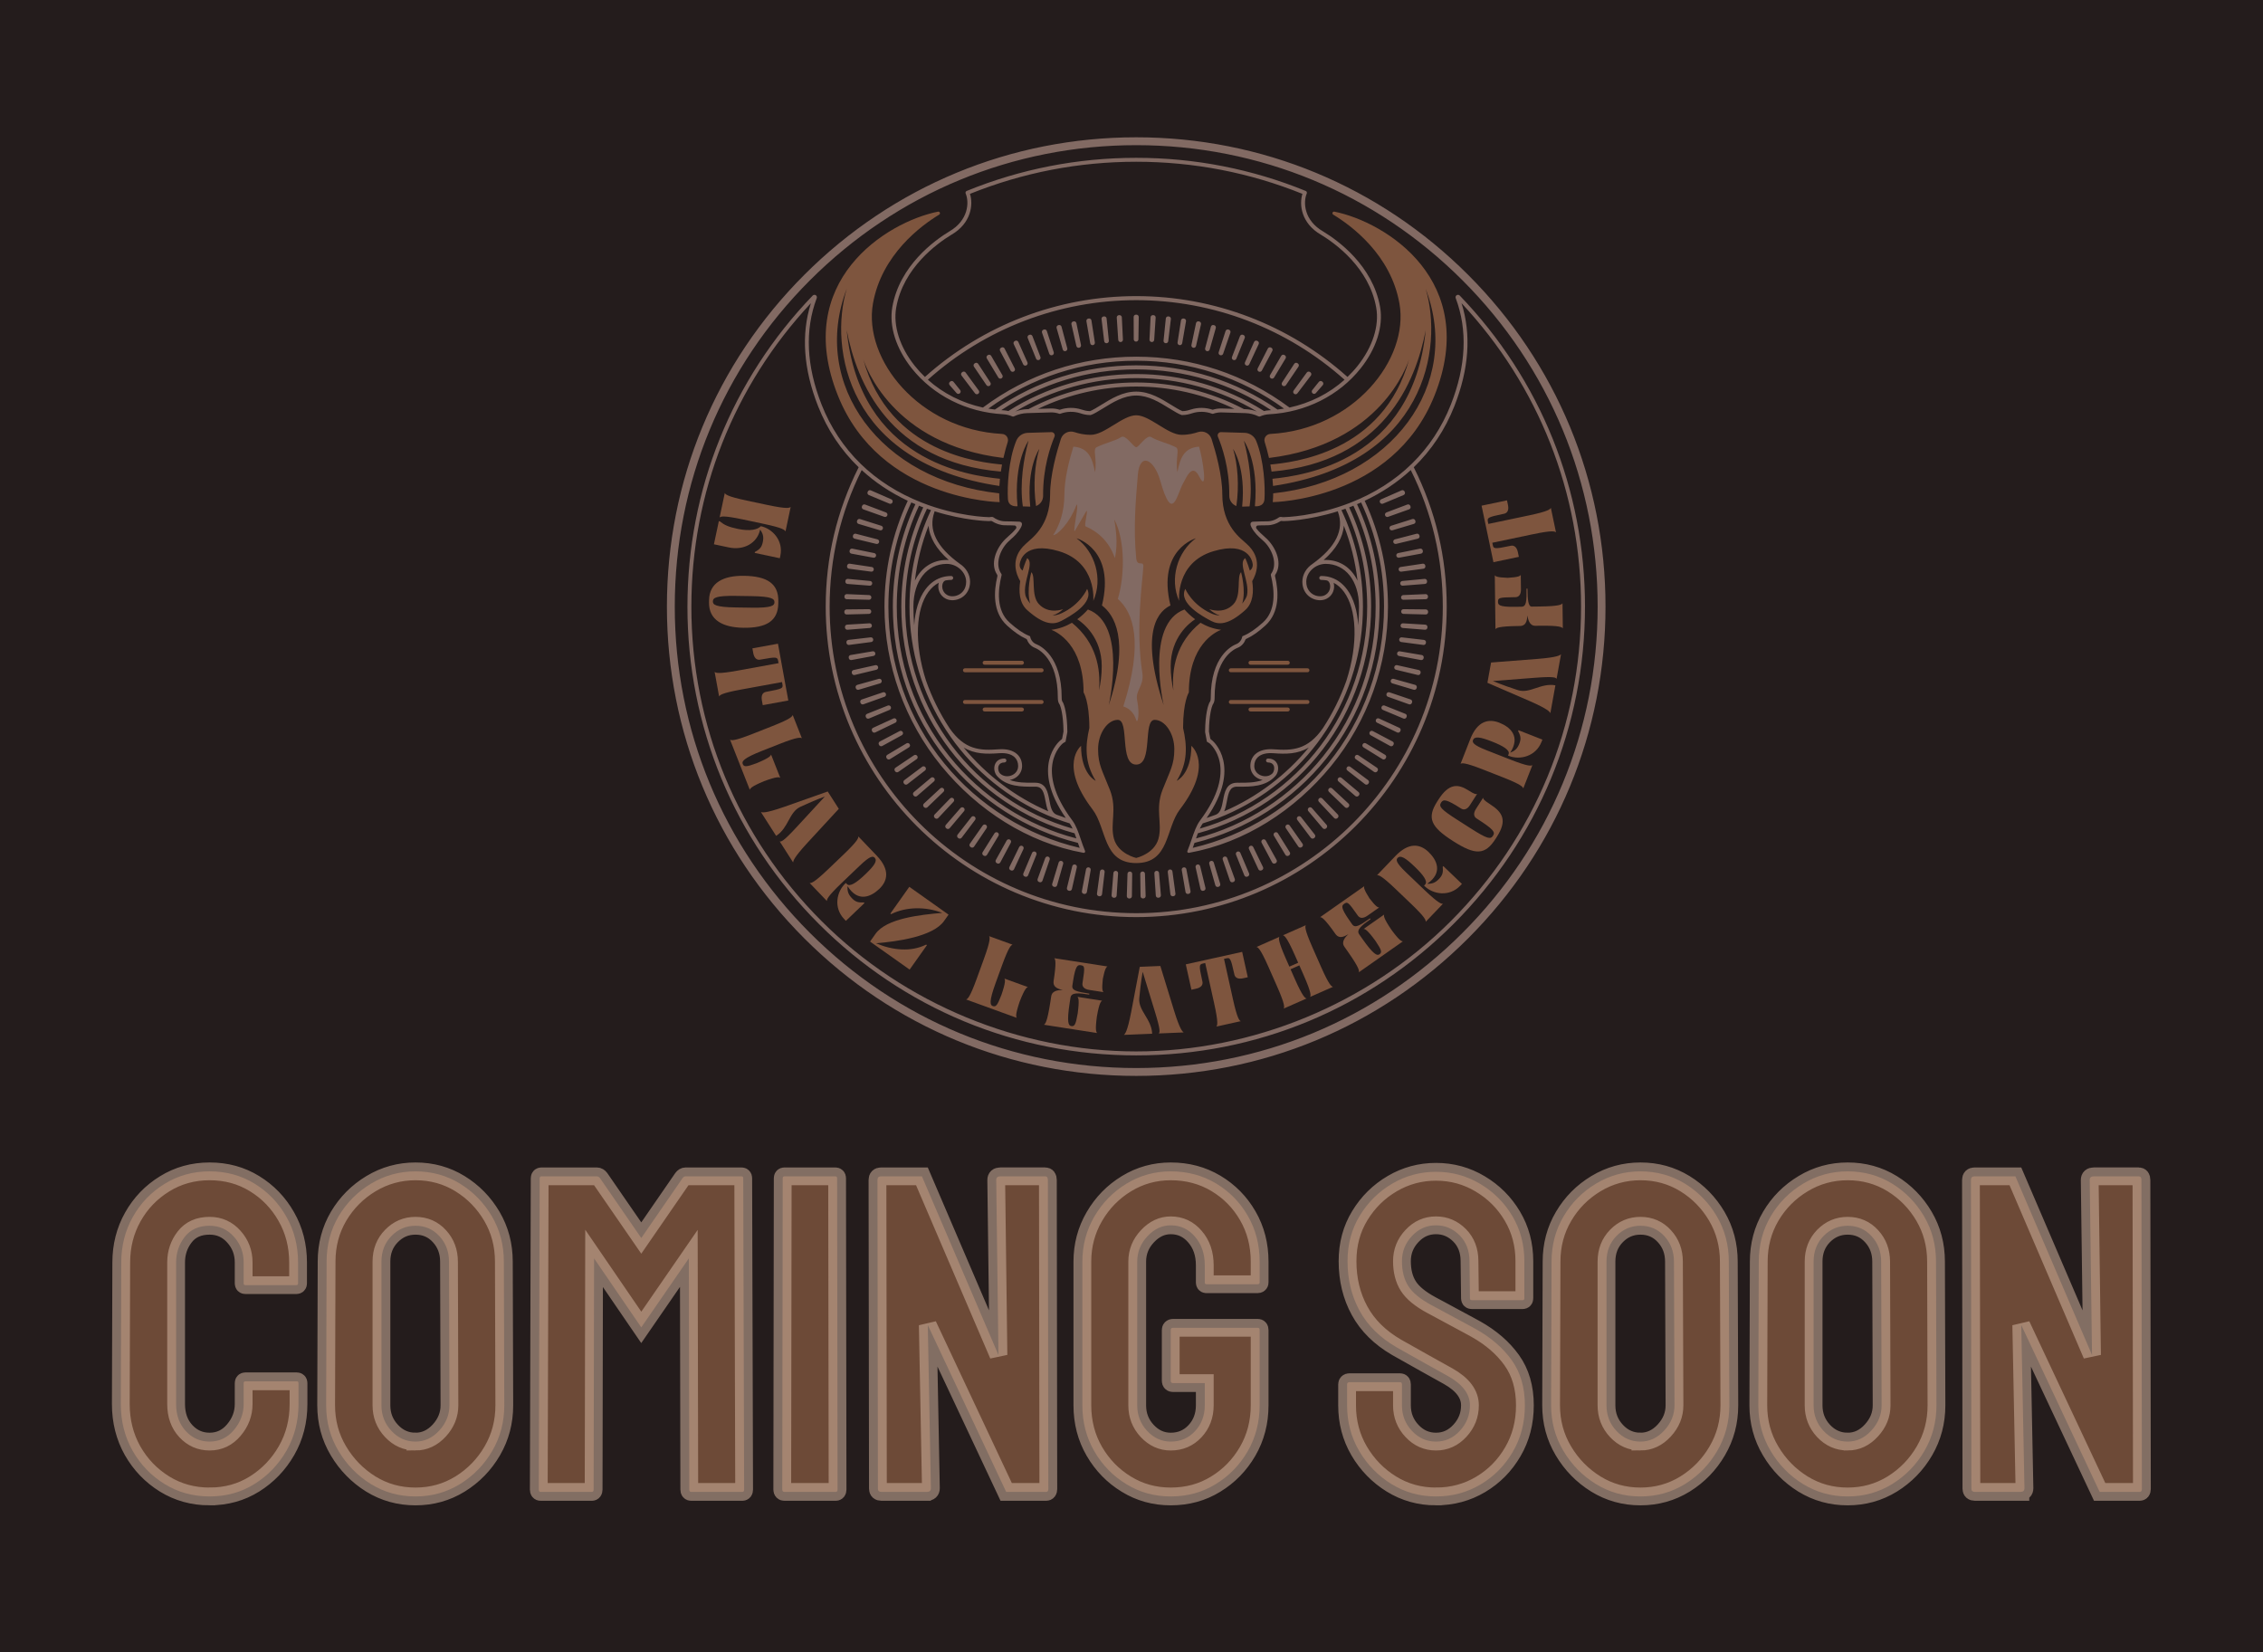 <?xml version="1.0" encoding="UTF-8" standalone="no"?>
<svg
   version="1.1"
   width="614.035"
   height="448.289"
   viewBox="0 0 614.035 448.289"
   xml:space="preserve"
   id="svg26"
   sodipodi:docname="coming-soon-logo.svg"
   inkscape:version="1.4.1-rc (06eac75fbf, 2025-03-29)"
   xmlns:inkscape="http://www.inkscape.org/namespaces/inkscape"
   xmlns:sodipodi="http://sodipodi.sourceforge.net/DTD/sodipodi-0.dtd"
   xmlns="http://www.w3.org/2000/svg"
   xmlns:svg="http://www.w3.org/2000/svg"><sodipodi:namedview
   id="namedview26"
   pagecolor="#ffffff"
   bordercolor="#000000"
   borderopacity="0.25"
   inkscape:showpageshadow="2"
   inkscape:pageopacity="0.0"
   inkscape:pagecheckerboard="0"
   inkscape:deskcolor="#d1d1d1"
   inkscape:zoom="0.77682927"
   inkscape:cx="527.14286"
   inkscape:cy="312.16641"
   inkscape:window-width="1850"
   inkscape:window-height="1016"
   inkscape:window-x="0"
   inkscape:window-y="0"
   inkscape:window-maximized="1"
   inkscape:current-layer="svg26" />
<desc
   id="desc1">Created with Fabric.js 5.3.0</desc>
<defs
   id="defs1">
</defs>
<g
   transform="matrix(0.903,0,0,1.731,307.017,224.145)"
   id="background-c8044804-cab2-4b86-a5a0-61917f85ada8">
<rect
   style="opacity:1;fill:#241c1c;fill-rule:nonzero;stroke:none;stroke-width:0;stroke-linecap:butt;stroke-linejoin:miter;stroke-miterlimit:4;stroke-dasharray:none;stroke-dashoffset:0"
   paint-order="stroke"
   x="-340"
   y="-129.5"
   rx="0"
   ry="0"
   width="680"
   height="259"
   id="rect1" />
</g>
<g
   transform="matrix(2.412,0,0,2.412,818.612,473.414)"
   id="text-logo">
<g
   paint-order="stroke"
   id="g1">
		<g
   id="text-logo-path-0">
<path
   style="opacity:0.53;fill:#ae7350;fill-rule:nonzero;stroke:#d5b7a3;stroke-width:2;stroke-linecap:butt;stroke-linejoin:miter;stroke-miterlimit:4;stroke-dasharray:none;stroke-dashoffset:0"
   paint-order="stroke"
   d="m -315.811,-27.934 v 0 q -2.8,0 -5.07,-1.4 -2.27,-1.41 -3.6,-3.75 -1.32,-2.35 -1.32,-5.25 v 0 l 0.05,-15.92 q 0,-2.8 1.3,-5.12 1.3,-2.32 3.57,-3.72 2.27,-1.41 5.07,-1.41 v 0 q 2.81,0 5.05,1.38 2.25,1.38 3.57,3.7 1.33,2.32 1.33,5.17 v 0 2.35 q 0,0.2 -0.2,0.2 v 0 h -5.72 q -0.2,0 -0.2,-0.2 v 0 -2.35 q 0,-1.68 -1.1,-2.9 -1.09,-1.23 -2.73,-1.23 v 0 q -1.83,0 -2.8,1.25 -0.97,1.25 -0.97,2.88 v 0 15.92 q 0,1.88 1.1,3.06 1.09,1.17 2.67,1.17 v 0 q 1.64,0 2.73,-1.3 1.1,-1.3 1.1,-2.93 v 0 -2.35 q 0,-0.2 0.2,-0.2 v 0 h 5.77 q 0.2,0 0.2,0.2 v 0 2.35 q 0,2.9 -1.35,5.25 -1.35,2.34 -3.6,3.75 -2.24,1.4 -5.05,1.4 z m 23.16,0 v 0 q -2.76,0 -5.03,-1.4 -2.26,-1.41 -3.64,-3.73 -1.38,-2.32 -1.38,-5.12 v 0 l 0.05,-16.17 q 0,-2.8 1.35,-5.1 1.36,-2.29 3.65,-3.67 2.3,-1.38 5,-1.38 v 0 q 2.75,0 5,1.38 2.24,1.38 3.59,3.67 1.35,2.3 1.35,5.1 v 0 l 0.05,16.17 q 0,2.8 -1.35,5.12 -1.35,2.32 -3.62,3.73 -2.27,1.4 -5.02,1.4 z m 0,-6.17 v 0 q 1.53,0 2.68,-1.25 1.14,-1.25 1.14,-2.83 v 0 l -0.05,-16.17 q 0,-1.68 -1.07,-2.85 -1.07,-1.18 -2.7,-1.18 v 0 q -1.58,0 -2.7,1.15 -1.13,1.15 -1.13,2.88 v 0 16.17 q 0,1.68 1.13,2.88 1.12,1.2 2.7,1.2 z m 19.84,5.66 h -5.77 q -0.2,0 -0.2,-0.26 v 0 l 0.1,-35.03 q 0,-0.21 0.21,-0.21 v 0 h 6.22 q 0.2,0 0.36,0.21 v 0 l 4.64,6.73 4.64,-6.73 q 0.15,-0.21 0.35,-0.21 v 0 h 6.28 q 0.2,0 0.2,0.21 v 0 l 0.1,35.03 q 0,0.26 -0.2,0.26 v 0 h -5.76 q -0.21,0 -0.21,-0.26 v 0 l -0.05,-26.01 -5.35,7.76 -5.31,-7.76 -0.05,26.01 q 0,0.26 -0.2,0.26 z m 27.43,0 h -5.76 q -0.25,0 -0.25,-0.26 v 0 l 0.05,-35.03 q 0,-0.21 0.2,-0.21 v 0 h 5.71 q 0.21,0 0.21,0.21 v 0 l 0.05,35.03 q 0,0.26 -0.21,0.26 z m 10.26,0 h -5.1 q -0.41,0 -0.41,-0.36 v 0 l -0.05,-34.73 q 0,-0.41 0.41,-0.41 v 0 h 4.59 l 8.61,20.1 -0.25,-19.69 q 0,-0.41 0.46,-0.41 v 0 h 5.05 q 0.3,0 0.3,0.41 v 0 l 0.05,34.78 q 0,0.31 -0.25,0.31 v 0 h -4.49 l -8.82,-18.77 0.35,18.36 q 0,0.41 -0.45,0.41 z m 27.43,0.51 v 0 q -2.75,0 -4.99,-1.38 -2.25,-1.37 -3.6,-3.69 -1.35,-2.33 -1.35,-5.18 v 0 -16.17 q 0,-2.75 1.35,-5.07 1.35,-2.32 3.62,-3.7 2.27,-1.38 4.97,-1.38 v 0 q 2.81,0 5.08,1.35 2.27,1.36 3.59,3.65 1.33,2.3 1.33,5.15 v 0 2.35 q 0,0.2 -0.26,0.2 v 0 h -5.71 q -0.2,0 -0.2,-0.2 v 0 -1.94 q 0,-1.94 -1.1,-3.21 -1.09,-1.28 -2.73,-1.28 v 0 q -1.47,0 -2.62,1.23 -1.15,1.22 -1.15,2.85 v 0 16.17 q 0,1.68 1.12,2.88 1.12,1.2 2.65,1.2 v 0 q 1.64,0 2.73,-1.17 1.1,-1.18 1.1,-2.91 v 0 -2.5 h -3.57 q -0.26,0 -0.26,-0.26 v 0 -5.71 q 0,-0.25 0.26,-0.25 v 0 h 9.54 q 0.2,0 0.2,0.25 v 0 8.47 q 0,2.85 -1.35,5.18 -1.35,2.32 -3.6,3.69 -2.24,1.38 -5.05,1.38 z m 29.84,0 v 0 q -2.75,0 -5.02,-1.4 -2.27,-1.41 -3.63,-3.73 -1.35,-2.32 -1.35,-5.12 v 0 -2.35 q 0,-0.25 0.26,-0.25 v 0 h 5.71 q 0.2,0 0.2,0.25 v 0 2.35 q 0,1.68 1.13,2.88 1.12,1.2 2.7,1.2 v 0 q 1.58,0 2.7,-1.23 1.12,-1.22 1.12,-2.85 v 0 q 0,-1.89 -2.44,-3.27 v 0 q -0.82,-0.45 -2.55,-1.42 -1.74,-0.97 -3.27,-1.84 v 0 q -2.8,-1.63 -4.15,-4.1 -1.36,-2.48 -1.36,-5.59 v 0 q 0,-2.86 1.38,-5.12 1.38,-2.27 3.65,-3.6 2.27,-1.33 4.92,-1.33 v 0 q 2.7,0 4.97,1.36 2.27,1.35 3.62,3.62 1.35,2.27 1.35,5.07 v 0 4.18 q 0,0.21 -0.2,0.21 v 0 h -5.71 q -0.21,0 -0.21,-0.21 v 0 l -0.05,-4.18 q 0,-1.78 -1.12,-2.91 -1.12,-1.12 -2.65,-1.12 v 0 q -1.58,0 -2.7,1.2 -1.13,1.2 -1.13,2.83 v 0 q 0,1.68 0.72,2.81 0.71,1.12 2.6,2.14 v 0 q 0.25,0.15 0.99,0.53 0.74,0.39 1.61,0.87 0.87,0.48 1.56,0.84 0.68,0.36 0.84,0.46 v 0 q 2.55,1.43 4.03,3.49 1.48,2.07 1.48,5.08 v 0 q 0,2.91 -1.36,5.23 -1.35,2.32 -3.62,3.67 -2.27,1.35 -5.02,1.35 z m 23,0 v 0 q -2.75,0 -5.02,-1.4 -2.27,-1.41 -3.65,-3.73 -1.38,-2.32 -1.38,-5.12 v 0 l 0.05,-16.17 q 0,-2.8 1.36,-5.1 1.35,-2.29 3.64,-3.67 2.3,-1.38 5,-1.38 v 0 q 2.75,0 5,1.38 2.24,1.38 3.59,3.67 1.35,2.3 1.35,5.1 v 0 l 0.06,16.17 q 0,2.8 -1.36,5.12 -1.35,2.32 -3.62,3.73 -2.27,1.4 -5.02,1.4 z m 0,-6.17 v 0 q 1.53,0 2.68,-1.25 1.15,-1.25 1.15,-2.83 v 0 l -0.06,-16.17 q 0,-1.68 -1.07,-2.85 -1.07,-1.18 -2.7,-1.18 v 0 q -1.58,0 -2.7,1.15 -1.12,1.15 -1.12,2.88 v 0 16.17 q 0,1.68 1.12,2.88 1.12,1.2 2.7,1.2 z m 23.31,6.17 v 0 q -2.76,0 -5.03,-1.4 -2.27,-1.41 -3.64,-3.73 -1.38,-2.32 -1.38,-5.12 v 0 l 0.05,-16.17 q 0,-2.8 1.35,-5.1 1.35,-2.29 3.65,-3.67 2.29,-1.38 5,-1.38 v 0 q 2.75,0 5,1.38 2.24,1.38 3.59,3.67 1.35,2.3 1.35,5.1 v 0 l 0.05,16.17 q 0,2.8 -1.35,5.12 -1.35,2.32 -3.62,3.73 -2.27,1.4 -5.02,1.4 z m 0,-6.17 v 0 q 1.53,0 2.67,-1.25 1.15,-1.25 1.15,-2.83 v 0 l -0.05,-16.17 q 0,-1.68 -1.07,-2.85 -1.07,-1.18 -2.7,-1.18 v 0 q -1.58,0 -2.71,1.15 -1.12,1.15 -1.12,2.88 v 0 16.17 q 0,1.68 1.12,2.88 1.13,1.2 2.71,1.2 z m 19.43,5.66 h -5.1 q -0.41,0 -0.41,-0.36 v 0 l -0.05,-34.73 q 0,-0.41 0.41,-0.41 v 0 h 4.59 l 8.62,20.1 -0.26,-19.69 q 0,-0.41 0.46,-0.41 v 0 h 5.05 q 0.31,0 0.31,0.41 v 0 l 0.05,34.78 q 0,0.31 -0.26,0.31 v 0 h -4.49 l -8.82,-18.77 0.36,18.36 q 0,0.41 -0.46,0.41 z"
   stroke-linecap="round"
   id="path1" />
</g>
</g>
</g>
<g
   transform="matrix(0.746,0,0,0.746,308.295,164.593)"
   id="maker-logo">
<g
   style="opacity:0.65"
   paint-order="stroke"
   id="g26">
		<g
   id="logo-logo">
<g
   paint-order="stroke"
   id="g5">
		<g
   transform="matrix(0.466,0,0,0.466,-9.8639255e-6,-25.193)"
   id="g2">
<path
   style="opacity:1;fill:#ae7350;fill-rule:nonzero;stroke:none;stroke-width:1;stroke-linecap:butt;stroke-linejoin:miter;stroke-miterlimit:4;stroke-dasharray:none;stroke-dashoffset:0"
   paint-order="stroke"
   transform="translate(-500,-445.892)"
   d="m 381.687,542.243 h 29.132 c 0.849,0 1.535,0.687 1.535,1.535 0,0.849 -0.687,1.535 -1.535,1.535 h -29.132 c -0.849,0 -1.535,-0.687 -1.535,-1.535 0,-0.849 0.687,-1.535 1.535,-1.535 z m 11.382,-130.698 c -92.997,-9.807 -147.544,-85.147 -119.022,-159.575 -13.727,45.708 -0.284,136.027 119.152,153.82 0.112,-1.893 0.26,-3.75 0.446,-5.606 -24.542,-2.525 -109.535,-14.03 -119.598,-115.931 7.797,40.731 33.328,102.824 120.303,110.324 0.278,-1.894 0.594,-3.731 0.928,-5.495 -16.393,-1.634 -88.168,-8.423 -108.385,-82.477 1.467,4.678 22.282,66.846 109.461,77.335 1.121,-4.973 2.349,-9.261 3.356,-12.461 0.958,-3.043 -1.224,-6.125 -4.41,-6.295 -64.941,-3.463 -108.415,-58.252 -100.778,-101.686 6.726,-38.322 37.807,-61.069 51.699,-69.483 1.22,-0.739 0.477,-2.609 -0.921,-2.328 -40.301,8.115 -113.988,54.258 -78.053,143.752 32.823,81.743 126.154,82.976 126.154,82.976 -0.204,-2.284 -0.316,-4.586 -0.334,-6.869 z m 179.585,1.859 c -0.04,3.704 2.268,6.856 5.522,8.053 2.333,-16.029 1.035,-32.61 -2.542,-44.56 0,0 10.115,14.455 7.054,45.039 l 5.804,-0.193 c 2.604,-18.383 -0.771,-37.522 -4.423,-51.249 0,0 11.764,16.404 8.568,51.111 0,0 7.074,1.064 7.496,-5.592 0.574,-9.075 -0.284,-30.306 -6.54,-45.532 -1.498,-3.645 -5.029,-6.043 -8.969,-6.159 l -18.393,-0.543 c -1.873,-0.055 -3.188,1.839 -2.459,3.566 3.042,7.209 9.117,24.375 8.88,46.06 z m -172.788,2.608 c 0.421,6.656 7.496,5.592 7.496,5.592 -3.196,-34.706 8.568,-51.111 8.568,-51.111 -3.651,13.727 -7.027,32.865 -4.423,51.249 l 5.804,0.193 c -3.061,-30.584 7.055,-45.039 7.055,-45.039 -3.577,11.95 -4.874,28.531 -2.542,44.56 3.254,-1.196 5.563,-4.348 5.522,-8.053 -0.237,-21.685 5.838,-38.851 8.88,-46.06 0.729,-1.727 -0.585,-3.621 -2.459,-3.566 l -18.393,0.543 c -3.94,0.116 -7.47,2.514 -8.969,6.159 -6.256,15.226 -7.114,36.457 -6.54,45.532 z m 10.953,162.721 h -29.132 c -0.849,0 -1.535,0.687 -1.535,1.535 0,0.849 0.687,1.535 1.535,1.535 h 29.132 c 0.849,0 1.535,-0.687 1.535,-1.535 0,-0.849 -0.687,-1.535 -1.535,-1.535 z m 176.826,-34.956 c 0,0.849 0.687,1.535 1.535,1.535 h 29.133 c 0.849,0 1.535,-0.687 1.535,-1.535 0,-0.849 -0.687,-1.535 -1.535,-1.535 h -29.133 c -0.849,0 -1.535,0.687 -1.535,1.535 z m 46.031,29.086 h -59.858 c -0.849,0 -1.535,0.687 -1.535,1.535 0,0.849 0.687,1.535 1.535,1.535 h 59.858 c 0.849,0 1.535,-0.687 1.535,-1.535 0,-0.849 -0.687,-1.535 -1.535,-1.535 z m 0,-24.751 h -59.858 c -0.849,0 -1.535,0.687 -1.535,1.535 0,0.849 0.687,1.535 1.535,1.535 h 59.858 c 0.849,0 1.535,-0.687 1.535,-1.535 0,-0.849 -0.687,-1.535 -1.535,-1.535 z m 21.022,-356.426 c -1.398,-0.281 -2.14,1.589 -0.921,2.328 13.893,8.414 44.974,31.161 51.699,69.483 7.637,43.434 -35.836,98.223 -100.778,101.686 -3.185,0.17 -5.367,3.252 -4.41,6.295 1.007,3.2 2.235,7.488 3.356,12.461 87.179,-10.489 107.994,-72.657 109.461,-77.335 -20.217,74.054 -91.992,80.844 -108.385,82.477 0.334,1.764 0.65,3.602 0.928,5.495 86.975,-7.5 112.506,-69.594 120.303,-110.324 -10.062,101.901 -95.055,113.406 -119.597,115.931 0.186,1.856 0.334,3.713 0.445,5.606 119.437,-17.793 132.879,-108.112 119.152,-153.82 28.522,74.428 -26.025,149.768 -119.022,159.575 -0.019,2.283 -0.13,4.585 -0.334,6.869 0,0 93.331,-1.233 126.154,-82.976 C 768.687,245.944 694.999,199.801 654.698,191.686 Z m -36.385,387.047 h -29.133 c -0.849,0 -1.535,0.687 -1.535,1.535 0,0.849 0.687,1.535 1.535,1.535 h 29.133 c 0.849,0 1.535,-0.687 1.535,-1.535 0,-0.849 -0.687,-1.535 -1.535,-1.535 z M 426.182,572.864 h -59.858 c -0.849,0 -1.535,0.687 -1.535,1.535 0,0.849 0.687,1.535 1.535,1.535 h 59.858 c 0.849,0 1.535,-0.687 1.535,-1.535 0,-0.849 -0.687,-1.535 -1.535,-1.535 z m 0,-24.751 h -59.858 c -0.849,0 -1.535,0.687 -1.535,1.535 0,0.849 0.687,1.535 1.535,1.535 h 59.858 c 0.849,0 1.535,-0.687 1.535,-1.535 0,-0.849 -0.687,-1.535 -1.535,-1.535 z m 123.983,-35.555 c 4.581,2.675 9.992,4.782 16.089,5.486 -4.511,1.741 -25.165,11.736 -25.165,48.881 0,0 -4.509,6.909 -4.509,27.726 0,0 -0.007,-0.016 -0.008,-0.017 3.143,13.715 3.871,26.983 -4.969,41.31 0,0 11.439,-5.084 11.439,-27.326 0,0 17.879,14.52 -8.897,49.567 -11.308,14.802 -7.918,41.942 -34.144,41.942 -26.226,0 -22.836,-27.14 -34.144,-41.942 -26.776,-35.048 -8.897,-49.567 -8.897,-49.567 0,22.242 11.439,27.326 11.439,27.326 -8.84,-14.327 -8.112,-27.595 -4.969,-41.31 -7.5e-4,10e-4 -0.008,0.017 -0.008,0.017 0,-20.817 -4.509,-27.726 -4.509,-27.726 0,-37.144 -20.654,-47.14 -25.165,-48.881 6.097,-0.705 11.508,-2.811 16.089,-5.486 19.203,15.595 22.573,36.191 21.141,52.86 1.253,-6.035 2.115,-12.306 2.115,-18.916 0,-22.693 -14.793,-33.907 -19.084,-36.684 3.423,-2.506 6.217,-5.216 8.284,-7.618 31,11.171 16.275,74.645 16.275,74.645 16.994,-51.649 3.784,-70.939 -5.312,-77.793 l 0.002,-7.5e-4 c 10.733,-43.847 -19.821,-52.425 -19.821,-52.425 14.337,10.471 20.8,31.612 13.057,48.878 0,0 3.069,-29.812 -26.69,-38.764 -27.92,-8.399 -30.503,8.897 -30.503,8.897 -0.908,3.228 0.639,5.177 2.013,6.223 1.663,-5.69 3.577,-9.739 3.577,-9.739 5.966,3.791 -3.612,18.39 -1.38,28.907 0.316,1.49 1.644,3.986 3.742,6.562 -3.138,-10.245 0.909,-24.516 0.909,-24.516 3.595,3.595 -0.563,18.052 5.929,24.977 7.782,8.301 18.9,3.854 18.9,3.854 -2.196,2.196 -5.154,3.988 -8.306,4.966 2.183,-0.059 4.467,-0.553 6.819,-1.624 15.118,-6.886 20.183,-19.116 20.183,-19.116 5.811,11.164 -14.222,21.869 -20.034,24.927 -5.811,3.058 -13.305,3.67 -26.762,-8.411 -6.16,-5.53 -6.675,-14.485 -5.429,-22.574 -3.037,-5.144 -8.347,-17.812 4.286,-29.051 3.7e-4,-2.8e-4 7.5e-4,-5.6e-4 9.3e-4,-8.4e-4 4.131,-4.131 19.065,-13.345 19.065,-38.764 0,-14.989 5.199,-33.342 8.384,-43.178 1.408,-4.349 6.058,-6.744 10.419,-5.373 3.277,1.03 7.087,2.161 12.971,2.161 10.803,0 24.784,-15.252 35.415,-15.252 10.632,0 24.612,15.252 35.415,15.252 5.884,0 9.694,-1.131 12.971,-2.161 4.361,-1.371 9.011,1.024 10.419,5.373 3.185,9.836 8.384,28.189 8.384,43.178 0,25.419 14.934,34.634 19.064,38.764 12.634,11.239 7.324,23.907 4.287,29.052 1.246,8.089 0.731,17.044 -5.428,22.574 -13.458,12.081 -20.951,11.47 -26.763,8.411 -5.811,-3.059 -25.845,-13.764 -20.033,-24.927 0,0 5.065,12.23 20.183,19.116 2.352,1.071 4.636,1.565 6.819,1.624 -3.153,-0.979 -6.11,-2.77 -8.306,-4.966 0,0 11.117,4.447 18.899,-3.854 6.493,-6.925 2.335,-21.382 5.929,-24.977 0,0 4.047,14.271 0.909,24.516 2.098,-2.576 3.426,-5.072 3.742,-6.562 2.232,-10.516 -7.345,-25.115 -1.38,-28.907 0,0 1.914,4.049 3.577,9.739 1.374,-1.045 2.921,-2.995 2.013,-6.223 0,0 -2.583,-17.296 -30.503,-8.897 -29.759,8.952 -26.69,38.764 -26.69,38.764 -7.743,-17.266 -1.28,-38.407 13.057,-48.878 0,0 -30.554,8.579 -19.821,52.425 -7.948,3.857 -25.084,17.697 -5.31,77.794 0,0 -14.725,-63.474 16.275,-74.645 2.066,2.403 4.861,5.112 8.284,7.618 -4.291,2.777 -19.084,13.991 -19.084,36.684 0,6.61 0.862,12.881 2.115,18.916 -1.432,-16.669 1.938,-37.265 21.141,-52.86 z m -20.42,98.668 c 0,-12.264 -7.311,-22.877 -15.33,-22.877 -9.434,0 -1,34.905 -14.415,34.905 -13.415,0 -4.981,-34.905 -14.415,-34.905 -8.019,0 -15.33,10.613 -15.33,22.877 0,12.264 3.336,16.719 9.232,31.813 5.896,15.094 -0.132,26.385 3.17,38.178 C 485.958,693.008 500,696.13 500,696.13 c 0,0 14.042,-3.122 17.343,-14.914 3.302,-11.792 -2.726,-23.084 3.17,-38.178 5.896,-15.094 9.232,-19.549 9.232,-31.813 z"
   stroke-linecap="round"
   id="path2" />
</g>
		<g
   transform="matrix(0.466,0,0,0.466,-2.747,-10.082)"
   id="g3">
<path
   style="opacity:1;fill:#b39389;fill-rule:nonzero;stroke:none;stroke-width:1;stroke-linecap:butt;stroke-linejoin:miter;stroke-miterlimit:4;stroke-dasharray:none;stroke-dashoffset:0"
   paint-order="stroke"
   transform="translate(-494.1,-478.347)"
   d="m 549.04,375.134 c -11.77,0.873 -14.765,8.895 -16.891,19.982 -1.772,-10.884 2.075,-17.87 -1.266,-19.54 -7.177,-3.588 -13.857,-4.627 -19.166,-7.906 -3.582,-2.213 -9.58,7.904 -11.717,7.9 -2.138,0.004 -8.135,-10.113 -11.717,-7.9 -5.309,3.279 -11.989,4.318 -19.166,7.906 -3.341,1.671 0.506,8.656 -1.266,19.54 -2.126,-11.086 -5.121,-19.109 -16.891,-19.982 -2.941,9.481 -7.011,24.825 -7.011,37.12 0,14.304 -4.025,24.589 -8.751,31.915 2.507,0.456 12.483,-8.426 18.315,-23.868 1.91,0.36 -2.967,20.117 -1.576,20.832 l 9.278,-15.93 c 1.283,0.36 -2.123,11.539 -0.712,12.151 8.586,3.721 17.936,10.704 22.832,24.764 2.708,-11.812 0.503,-23.596 -0.439,-30.21 9.045,17.46 7.783,45.858 2.744,62.084 12.339,10.8 20.185,34.116 4.291,83.905 3.437,1.084 7.938,3.759 10.067,10.606 1.102,3.543 2.954,-4.599 0.687,-15.639 -1.514,-7.373 5.644,-11.144 4.09,-21.083 -5.375,-34.386 0.148,-71.506 0.774,-82.928 0.303,-5.534 -4.818,0.791 -5.552,-6.734 -2.242,-22.987 -0.524,-43.458 1.267,-64.99 1.483,-17.835 12.674,-12.476 17.561,4.763 9.558,33.717 12.747,10.822 17.834,1.743 2.676,-4.775 7.103,-15.906 12.485,-5.239 7.05,13.972 2.833,-13.78 -0.107,-23.261 z"
   stroke-linecap="round"
   id="path3" />
</g>
		<g
   transform="scale(0.466)"
   id="g4">
<path
   style="opacity:1;fill:#b39389;fill-rule:nonzero;stroke:none;stroke-width:1;stroke-linecap:butt;stroke-linejoin:miter;stroke-miterlimit:4;stroke-dasharray:none;stroke-dashoffset:0"
   paint-order="stroke"
   transform="translate(-500,-500)"
   d="m 484.179,706.273 c 0.99,0.073 1.739,0.925 1.675,1.916 l -1.123,17.394 c -0.065,0.997 -0.927,1.756 -1.924,1.684 -0.129,-0.009 -0.258,-0.019 -0.387,-0.028 -0.997,-0.074 -1.739,-0.951 -1.657,-1.947 l 1.433,-17.371 c 0.082,-0.99 0.948,-1.723 1.938,-1.65 l 0.046,0.003 z m 123.951,-29.919 c -0.015,0.009 -0.03,0.018 -0.044,0.027 -0.846,0.52 -1.12,1.621 -0.607,2.471 l 8.994,14.93 c 0.515,0.856 1.63,1.133 2.482,0.611 0.113,-0.069 0.225,-0.138 0.338,-0.207 0.851,-0.524 1.108,-1.645 0.577,-2.492 l -9.259,-14.767 c -0.528,-0.842 -1.634,-1.094 -2.48,-0.574 z m -29.202,14.89 c -0.017,0.007 -0.033,0.014 -0.05,0.02 -0.918,0.379 -1.364,1.422 -0.993,2.344 l 6.508,16.17 c 0.373,0.927 1.431,1.378 2.355,0.997 0.124,-0.051 0.249,-0.103 0.374,-0.154 0.924,-0.382 1.355,-1.448 0.965,-2.369 l -6.802,-16.049 c -0.388,-0.914 -1.439,-1.339 -2.357,-0.96 z m 9.993,-4.445 c -0.014,0.007 -0.028,0.013 -0.042,0.02 -0.896,0.427 -1.285,1.492 -0.866,2.392 l 7.354,15.803 c 0.422,0.906 1.502,1.301 2.404,0.872 0.124,-0.059 0.247,-0.118 0.37,-0.177 0.901,-0.431 1.274,-1.519 0.835,-2.416 l -7.651,-15.661 c -0.436,-0.892 -1.509,-1.26 -2.404,-0.833 z m -73.031,19.438 -0.046,0.003 c -0.99,0.073 -1.739,0.925 -1.675,1.916 l 1.124,17.394 c 0.064,0.997 0.927,1.756 1.924,1.684 0.129,-0.009 0.258,-0.019 0.387,-0.028 0.997,-0.074 1.739,-0.951 1.657,-1.947 l -1.433,-17.371 c -0.082,-0.99 -0.948,-1.723 -1.938,-1.65 z m 10.366,-1.055 c -0.015,0.002 -0.03,0.004 -0.045,0.006 -0.985,0.125 -1.688,1.015 -1.572,2.001 l 2.039,17.309 c 0.117,0.992 1.019,1.705 2.011,1.58 0.129,-0.016 0.258,-0.033 0.386,-0.049 0.991,-0.126 1.687,-1.042 1.553,-2.032 l -2.349,-17.27 c -0.134,-0.984 -1.038,-1.671 -2.023,-1.545 z m -31.209,1.604 c -0.993,-0.021 -1.819,0.755 -1.849,1.748 l -0.535,17.421 c -0.031,0.999 0.757,1.837 1.756,1.859 0.129,0.003 0.258,0.006 0.387,0.008 0.999,0.021 1.822,-0.781 1.836,-1.78 l 0.229,-17.428 c 0.013,-0.993 -0.779,-1.806 -1.772,-1.827 -0.017,-3.8e-4 -0.033,-6.6e-4 -0.05,-10e-4 z m 103.616,-24.954 c -0.016,0.009 -0.031,0.017 -0.047,0.025 -0.872,0.475 -1.204,1.56 -0.736,2.436 l 8.198,15.381 c 0.47,0.882 1.57,1.217 2.448,0.74 0.116,-0.063 0.232,-0.126 0.347,-0.189 0.877,-0.479 1.192,-1.584 0.707,-2.457 l -8.471,-15.232 c -0.482,-0.868 -1.574,-1.178 -2.446,-0.704 z m -93.686,24.921 c -0.017,3.7e-4 -0.033,7.5e-4 -0.05,0.001 -0.993,0.021 -1.785,0.834 -1.772,1.827 l 0.229,17.428 c 0.013,0.999 0.836,1.801 1.836,1.78 0.129,-0.003 0.258,-0.005 0.387,-0.008 0.999,-0.022 1.786,-0.86 1.756,-1.859 L 506.826,708.5 c -0.031,-0.992 -0.857,-1.769 -1.849,-1.748 z M 694.277,428.859 c 0.342,0.931 1.364,1.418 2.298,1.085 l 16.425,-5.847 c 0.941,-0.335 1.433,-1.372 1.09,-2.31 -0.049,-0.132 -0.097,-0.265 -0.146,-0.397 -0.345,-0.937 -1.392,-1.409 -2.326,-1.056 l -16.307,6.166 c -0.927,0.351 -1.393,1.383 -1.051,2.314 0.006,0.015 0.011,0.03 0.017,0.045 z M 552.356,721.823 c 0.124,-0.029 0.248,-0.059 0.372,-0.088 0.973,-0.23 1.569,-1.212 1.331,-2.183 l -4.143,-16.93 c -0.236,-0.965 -1.207,-1.553 -2.174,-1.325 -0.016,0.004 -0.032,0.008 -0.048,0.011 -0.967,0.228 -1.572,1.187 -1.353,2.156 l 3.85,16.999 c 0.221,0.975 1.193,1.588 2.166,1.36 z m -78.611,-16.642 c -0.985,-0.126 -1.89,0.561 -2.023,1.545 l -2.349,17.27 c -0.135,0.991 0.561,1.906 1.553,2.032 0.129,0.017 0.258,0.033 0.386,0.049 0.991,0.125 1.894,-0.588 2.011,-1.58 l 2.039,-17.309 c 0.116,-0.986 -0.587,-1.876 -1.572,-2.001 -0.015,-0.002 -0.03,-0.004 -0.045,-0.006 z m 203.084,-97.834 -0.036,0.06 c -0.513,0.842 -0.256,1.94 0.582,2.459 l 14.836,9.199 c 0.843,0.523 1.954,0.263 2.47,-0.585 0.069,-0.114 0.139,-0.228 0.208,-0.343 0.514,-0.848 0.235,-1.954 -0.617,-2.462 l -14.992,-8.942 c -0.847,-0.505 -1.938,-0.228 -2.451,0.614 z m -5.895,9.145 c -0.017,0.024 -0.033,0.048 -0.05,0.073 -0.556,0.814 -0.358,1.923 0.451,2.486 l 14.328,9.97 c 0.814,0.567 1.937,0.365 2.498,-0.453 0.073,-0.106 0.145,-0.212 0.218,-0.319 0.559,-0.819 0.34,-1.937 -0.483,-2.491 l -14.48,-9.747 c -0.819,-0.551 -1.926,-0.334 -2.482,0.481 z m 11.312,-18.593 c -0.009,0.017 -0.018,0.034 -0.027,0.05 -0.467,0.868 -0.154,1.95 0.709,2.425 l 15.293,8.415 c 0.869,0.478 1.965,0.161 2.436,-0.711 0.065,-0.121 0.13,-0.242 0.195,-0.363 0.47,-0.874 0.132,-1.965 -0.746,-2.428 l -15.446,-8.132 c -0.872,-0.459 -1.948,-0.125 -2.415,0.744 z m 9.291,-19.681 c -0.007,0.018 -0.015,0.036 -0.022,0.054 -0.373,0.913 0.052,1.956 0.962,2.337 l 16.098,6.75 c 0.915,0.384 1.972,-0.048 2.348,-0.966 0.05,-0.123 0.101,-0.246 0.151,-0.369 0.374,-0.918 -0.077,-1.966 -0.998,-2.333 l -16.214,-6.466 c -0.916,-0.365 -1.95,0.08 -2.324,0.993 z m 3.858,-10.208 c -0.008,0.023 -0.016,0.047 -0.024,0.07 -0.324,0.931 0.156,1.95 1.085,2.282 l 16.433,5.886 c 0.934,0.334 1.965,-0.152 2.293,-1.089 0.045,-0.13 0.09,-0.259 0.136,-0.389 0.326,-0.937 -0.18,-1.961 -1.12,-2.279 l -16.534,-5.597 c -0.934,-0.316 -1.944,0.184 -2.268,1.115 z m -30.859,57.34 c -0.014,0.018 -0.028,0.037 -0.043,0.056 -0.598,0.784 -0.457,1.901 0.321,2.506 l 13.785,10.71 c 0.783,0.608 1.914,0.467 2.517,-0.32 0.083,-0.108 0.165,-0.216 0.248,-0.324 0.602,-0.789 0.44,-1.919 -0.355,-2.515 l -13.971,-10.466 c -0.789,-0.591 -1.904,-0.43 -2.502,0.354 z m 22.61,-37.154 c -0.005,0.011 -0.01,0.022 -0.015,0.033 -0.421,0.891 -0.051,1.955 0.836,2.384 l 15.715,7.6 c 0.893,0.432 1.971,0.058 2.396,-0.839 0.061,-0.128 0.121,-0.257 0.182,-0.385 0.423,-0.898 0.025,-1.97 -0.877,-2.384 l -15.865,-7.28 c -0.895,-0.411 -1.95,-0.019 -2.37,0.872 z m -44.438,61.517 c -0.017,0.016 -0.033,0.032 -0.05,0.048 -0.719,0.685 -0.755,1.82 -0.076,2.544 l 11.923,12.714 c 0.683,0.729 1.831,0.766 2.555,0.077 0.088,-0.084 0.177,-0.168 0.265,-0.253 0.723,-0.69 0.741,-1.838 0.047,-2.556 l -12.119,-12.527 c -0.691,-0.714 -1.827,-0.732 -2.546,-0.046 z m -8.107,7.331 -0.045,0.039 c -0.754,0.646 -0.85,1.777 -0.21,2.536 l 11.234,13.326 c 0.644,0.764 1.789,0.862 2.548,0.212 0.096,-0.082 0.192,-0.165 0.288,-0.247 0.757,-0.651 0.835,-1.797 0.179,-2.55 l -11.454,-13.138 c -0.653,-0.749 -1.786,-0.826 -2.539,-0.179 z m -8.48,6.9 -0.039,0.03 c -0.787,0.606 -0.943,1.729 -0.344,2.521 l 10.51,13.905 c 0.603,0.797 1.741,0.956 2.534,0.347 0.105,-0.08 0.209,-0.161 0.313,-0.241 0.791,-0.611 0.928,-1.751 0.311,-2.537 l -10.759,-13.714 c -0.613,-0.781 -1.739,-0.917 -2.525,-0.311 z m -8.83,6.44 c -0.014,0.01 -0.029,0.02 -0.043,0.03 -0.817,0.563 -1.032,1.677 -0.475,2.499 l 9.768,14.436 c 0.56,0.827 1.688,1.046 2.51,0.48 0.109,-0.075 0.218,-0.15 0.326,-0.225 0.822,-0.568 1.018,-1.701 0.444,-2.518 L 619.797,670.828 c -0.571,-0.812 -1.688,-1.007 -2.505,-0.443 z m 33.12,-28.409 c -0.017,0.018 -0.033,0.035 -0.05,0.053 -0.677,0.717 -0.656,1.843 0.055,2.526 l 12.584,12.097 c 0.715,0.687 1.856,0.666 2.538,-0.055 0.095,-0.1 0.189,-0.199 0.283,-0.299 0.681,-0.722 0.638,-1.862 -0.09,-2.537 L 652.936,641.887 c -0.723,-0.671 -1.848,-0.628 -2.525,0.088 z m 7.292,-8.142 c -0.019,0.023 -0.039,0.046 -0.059,0.069 -0.639,0.751 -0.558,1.875 0.189,2.52 l 13.207,11.415 c 0.75,0.648 1.888,0.566 2.531,-0.189 0.085,-0.099 0.169,-0.199 0.254,-0.298 0.642,-0.756 0.541,-1.892 -0.219,-2.528 L 660.221,633.615 c -0.756,-0.633 -1.879,-0.533 -2.518,0.218 z m 43.207,-77.453 c -0.949,-0.265 -1.93,0.288 -2.204,1.235 -0.007,0.023 -0.014,0.047 -0.02,0.07 -0.275,0.947 0.26,1.939 1.205,2.222 l 16.726,4.996 c 0.951,0.284 1.955,-0.258 2.231,-1.211 0.038,-0.131 0.076,-0.263 0.114,-0.395 0.275,-0.953 -0.285,-1.948 -1.241,-2.215 l -16.811,-4.702 z m 16.9,-123.54 c -0.294,-0.954 -1.313,-1.482 -2.264,-1.181 l -16.621,5.264 c -0.945,0.299 -1.466,1.305 -1.176,2.253 0.005,0.018 0.011,0.036 0.016,0.054 0.291,0.948 1.287,1.488 2.238,1.205 l 16.71,-4.975 c 0.956,-0.285 1.503,-1.294 1.211,-2.248 -0.038,-0.124 -0.076,-0.249 -0.115,-0.373 z m 3.235,11.591 c -0.243,-0.968 -1.232,-1.55 -2.198,-1.299 l -16.878,4.373 c -0.96,0.249 -1.534,1.225 -1.294,2.187 0.005,0.018 0.009,0.036 0.014,0.054 0.24,0.963 1.206,1.556 2.171,1.323 l 16.951,-4.081 c 0.97,-0.234 1.569,-1.212 1.328,-2.181 -0.031,-0.125 -0.062,-0.251 -0.094,-0.376 z m 0.486,10.327 -17.085,3.473 c -0.972,0.198 -1.597,1.143 -1.408,2.116 0.003,0.016 0.006,0.032 0.009,0.047 0.189,0.974 1.121,1.618 2.097,1.437 l 17.145,-3.164 c 0.981,-0.181 1.633,-1.126 1.444,-2.106 -0.025,-0.13 -0.05,-0.26 -0.076,-0.39 -0.191,-0.98 -1.148,-1.613 -2.126,-1.414 z M 563.987,718.76 c 0.128,-0.037 0.256,-0.075 0.383,-0.112 0.959,-0.282 1.501,-1.296 1.211,-2.253 l -5.057,-16.68 c -0.288,-0.95 -1.289,-1.484 -2.242,-1.205 l -0.035,0.01 c -0.953,0.279 -1.507,1.268 -1.237,2.224 l 4.741,16.773 c 0.272,0.962 1.276,1.524 2.235,1.243 z m 159.608,-252.257 -17.243,2.585 c -0.98,0.147 -1.653,1.058 -1.516,2.039 0.002,0.015 0.004,0.031 0.006,0.046 0.137,0.982 1.036,1.673 2.019,1.544 l 17.287,-2.269 c 0.989,-0.13 1.689,-1.039 1.551,-2.027 -0.018,-0.131 -0.037,-0.263 -0.055,-0.394 -0.139,-0.989 -1.063,-1.671 -2.051,-1.523 z m -13.946,-55.938 c -0.051,-0.121 -0.103,-0.241 -0.155,-0.362 -0.393,-0.917 -1.462,-1.334 -2.375,-0.934 l -15.974,6.987 c -0.909,0.398 -1.322,1.454 -0.931,2.366 0.01,0.022 0.019,0.045 0.029,0.068 0.39,0.912 1.438,1.342 2.353,0.96 l 16.088,-6.721 c 0.921,-0.385 1.357,-1.446 0.965,-2.364 z M 575.474,715.071 c 0.13,-0.046 0.26,-0.091 0.39,-0.137 0.943,-0.333 1.428,-1.376 1.087,-2.315 l -5.952,-16.382 c -0.339,-0.933 -1.366,-1.412 -2.302,-1.083 -0.016,0.006 -0.032,0.011 -0.048,0.017 -0.937,0.33 -1.437,1.348 -1.116,2.288 l 5.642,16.491 c 0.323,0.946 1.355,1.452 2.299,1.121 z M 726.123,528.363 c 0.016,-0.125 0.031,-0.251 0.046,-0.376 0.122,-0.99 -0.592,-1.888 -1.583,-2.002 l -17.314,-1.993 c -0.986,-0.113 -1.88,0.589 -2.001,1.575 l -0.008,0.065 c -0.122,0.986 0.574,1.885 1.559,2.015 l 17.279,2.274 c 0.989,0.13 1.899,-0.568 2.022,-1.557 z m 1.167,-11.958 c 0.01,-0.136 0.019,-0.272 0.029,-0.408 0.069,-0.996 -0.694,-1.856 -1.691,-1.916 l -17.404,-1.043 c -0.989,-0.059 -1.836,0.692 -1.905,1.681 -8.4e-4,0.012 -0.002,0.024 -0.003,0.036 -0.069,0.989 0.665,1.851 1.654,1.93 l 17.38,1.381 c 0.995,0.079 1.869,-0.665 1.94,-1.66 z m -2.25,-38.043 -17.358,1.638 c -0.988,0.093 -1.71,0.967 -1.625,1.955 0.002,0.021 0.004,0.042 0.005,0.063 0.085,0.988 0.946,1.725 1.935,1.648 l 17.383,-1.35 c 0.995,-0.077 1.742,-0.949 1.657,-1.943 -0.011,-0.127 -0.022,-0.253 -0.033,-0.38 -0.087,-0.994 -0.971,-1.724 -1.964,-1.631 z m -0.719,61.913 c 0.024,-0.133 0.048,-0.267 0.071,-0.4 0.173,-0.977 -0.489,-1.906 -1.467,-2.072 l -17.211,-2.91 c -0.972,-0.164 -1.891,0.489 -2.063,1.46 l -0.014,0.079 c -0.172,0.97 0.464,1.899 1.433,2.08 l 17.159,3.202 c 0.975,0.182 1.916,-0.462 2.091,-1.439 z m -2.424,11.776 c 0.031,-0.132 0.062,-0.264 0.092,-0.396 0.225,-0.967 -0.388,-1.93 -1.356,-2.147 l -17.036,-3.806 c -0.962,-0.215 -1.913,0.39 -2.136,1.35 -0.006,0.026 -0.012,0.052 -0.018,0.078 -0.223,0.961 0.363,1.922 1.322,2.154 l 16.969,4.094 c 0.964,0.233 1.937,-0.362 2.163,-1.327 z m 3.958,-61.797 -17.418,0.743 c -0.991,0.042 -1.757,0.878 -1.723,1.869 5.6e-4,0.017 10e-4,0.034 0.002,0.051 0.034,0.991 0.854,1.773 1.845,1.748 l 17.428,-0.433 c 0.998,-0.025 1.789,-0.856 1.756,-1.854 -0.004,-0.131 -0.009,-0.262 -0.013,-0.392 -0.034,-0.998 -0.88,-1.774 -1.877,-1.732 z m 1.979,13.763 c 0.017,-0.998 -0.785,-1.817 -1.783,-1.827 l -17.434,-0.179 c -0.992,-0.01 -1.802,0.784 -1.819,1.777 l -10e-4,0.061 c -0.018,0.992 0.762,1.814 1.753,1.84 l 17.428,0.461 c 0.998,0.026 1.831,-0.763 1.849,-1.761 0.002,-0.124 0.005,-0.248 0.007,-0.372 z m -433.911,93.357 c 0.424,0.897 1.503,1.271 2.396,0.839 l 15.714,-7.6 c 0.887,-0.429 1.257,-1.493 0.836,-2.384 -0.005,-0.011 -0.01,-0.022 -0.015,-0.033 -0.421,-0.891 -1.475,-1.283 -2.37,-0.872 l -15.865,7.28 c -0.903,0.414 -1.3,1.486 -0.877,2.384 0.06,0.129 0.121,0.257 0.182,0.385 z m -4.845,-10.98 c 0.376,0.918 1.433,1.35 2.348,0.966 l 16.098,-6.75 c 0.909,-0.381 1.335,-1.424 0.962,-2.337 -0.007,-0.018 -0.015,-0.036 -0.022,-0.054 -0.373,-0.913 -1.408,-1.358 -2.324,-0.993 l -16.214,6.466 c -0.921,0.367 -1.372,1.415 -0.998,2.333 0.05,0.123 0.1,0.246 0.151,0.369 z m 22.752,42.161 c 0.566,0.827 1.699,1.03 2.521,0.458 l 14.3,-9.951 c 0.817,-0.569 1.017,-1.688 0.455,-2.51 -0.01,-0.015 -0.02,-0.03 -0.03,-0.045 -0.562,-0.822 -1.679,-1.042 -2.506,-0.485 l -14.452,9.728 c -0.83,0.559 -1.051,1.688 -0.487,2.514 0.066,0.097 0.132,0.194 0.199,0.291 z m -6.511,-10.074 c 0.516,0.847 1.627,1.107 2.47,0.585 l 14.836,-9.199 c 0.838,-0.52 1.095,-1.617 0.582,-2.459 -0.012,-0.02 -0.024,-0.04 -0.036,-0.06 -0.512,-0.842 -1.604,-1.119 -2.451,-0.614 l -14.992,8.942 c -0.852,0.508 -1.132,1.614 -0.617,2.462 0.069,0.114 0.139,0.228 0.208,0.343 z M 274.354,468.031 c -0.018,0.128 -0.036,0.256 -0.054,0.384 -0.138,0.991 0.564,1.903 1.556,2.033 l 17.277,2.268 c 0.986,0.13 1.887,-0.563 2.025,-1.548 l 0.005,-0.036 c 0.138,-0.985 -0.537,-1.898 -1.52,-2.045 l -17.233,-2.583 c -0.99,-0.148 -1.917,0.536 -2.056,1.528 z m -2.087,23.96 c -0.004,0.127 -0.009,0.255 -0.013,0.382 -0.033,1 0.761,1.834 1.762,1.859 l 17.418,0.433 c 0.994,0.025 1.817,-0.759 1.851,-1.753 3.7e-4,-0.013 7.5e-4,-0.027 0.001,-0.041 0.034,-0.994 -0.734,-1.832 -1.728,-1.874 l -17.407,-0.742 c -1,-0.043 -1.849,0.736 -1.883,1.737 z m -0.095,12.393 c 0.019,1.001 0.854,1.792 1.855,1.766 l 17.418,-0.461 c 0.994,-0.026 1.776,-0.851 1.758,-1.846 -1.9e-4,-0.017 -5.6e-4,-0.034 -7.5e-4,-0.051 -0.018,-0.995 -0.83,-1.792 -1.825,-1.782 l -17.423,0.179 c -1.001,0.01 -1.805,0.832 -1.788,1.832 0.002,0.121 0.004,0.241 0.006,0.362 z m 0.824,-24.386 c -0.011,0.123 -0.021,0.247 -0.032,0.37 -0.085,0.997 0.664,1.871 1.661,1.949 l 17.372,1.349 c 0.991,0.077 1.855,-0.662 1.94,-1.653 l 0.005,-0.052 c 0.086,-0.991 -0.639,-1.867 -1.629,-1.961 l -17.347,-1.637 c -0.996,-0.094 -1.882,0.639 -1.969,1.635 z m 45.878,158.289 c 0.608,0.795 1.751,0.937 2.541,0.323 l 13.758,-10.689 c 0.785,-0.61 0.927,-1.738 0.324,-2.529 -0.007,-0.01 -0.015,-0.019 -0.022,-0.029 -0.603,-0.792 -1.729,-0.954 -2.526,-0.357 l -13.944,10.446 c -0.802,0.601 -0.966,1.742 -0.358,2.538 0.075,0.099 0.151,0.198 0.227,0.297 z m -44.234,-120.221 17.401,-1.382 c 0.982,-0.078 1.713,-0.935 1.644,-1.918 -0.001,-0.019 -0.003,-0.038 -0.004,-0.057 -0.069,-0.983 -0.91,-1.73 -1.894,-1.671 l -17.424,1.044 c -0.991,0.059 -1.75,0.914 -1.681,1.904 0.01,0.143 0.02,0.286 0.03,0.43 0.071,0.989 0.94,1.729 1.929,1.651 z m 24.703,90.012 c 0.471,0.873 1.567,1.189 2.436,0.711 l 15.293,-8.415 c 0.864,-0.475 1.177,-1.557 0.71,-2.425 -0.009,-0.017 -0.018,-0.034 -0.027,-0.05 -0.467,-0.868 -1.543,-1.203 -2.415,-0.744 l -15.446,8.132 c -0.878,0.462 -1.217,1.554 -0.746,2.428 0.065,0.121 0.13,0.242 0.195,0.363 z M 286.053,421.395 c -0.047,0.129 -0.095,0.258 -0.142,0.387 -0.344,0.94 0.15,1.981 1.093,2.317 l 16.415,5.844 c 0.937,0.334 1.962,-0.155 2.305,-1.088 l 0.013,-0.035 c 0.343,-0.933 -0.124,-1.969 -1.054,-2.32 l -16.297,-6.163 c -0.937,-0.354 -1.987,0.119 -2.333,1.059 z m 21.347,-1.747 c 0.918,0.383 1.969,-0.049 2.36,-0.963 0.008,-0.019 0.017,-0.039 0.025,-0.058 0.392,-0.915 -0.022,-1.974 -0.934,-2.372 l -15.965,-6.983 c -0.916,-0.401 -1.988,0.018 -2.382,0.937 -0.05,0.117 -0.101,0.235 -0.151,0.352 -0.393,0.92 0.045,1.985 0.968,2.371 l 16.079,6.717 z m 105.477,290.973 c 0.124,0.051 0.249,0.103 0.374,0.154 0.924,0.38 1.981,-0.07 2.355,-0.997 l 6.508,-16.17 c 0.371,-0.921 -0.075,-1.965 -0.993,-2.344 -0.017,-0.007 -0.033,-0.014 -0.05,-0.02 -0.918,-0.379 -1.97,0.045 -2.357,0.96 l -6.802,16.049 c -0.39,0.921 0.041,1.987 0.965,2.369 z m -11.018,-4.912 c 0.123,0.059 0.247,0.118 0.37,0.177 0.902,0.429 1.983,0.035 2.404,-0.872 l 7.353,-15.803 c 0.419,-0.9 0.03,-1.965 -0.866,-2.392 -0.014,-0.007 -0.028,-0.013 -0.042,-0.02 -0.896,-0.428 -1.969,-0.059 -2.405,0.833 l -7.651,15.661 c -0.439,0.898 -0.066,1.985 0.835,2.416 z m -75.441,-58.072 c 0.649,0.762 1.797,0.845 2.555,0.19 l 13.181,-11.393 c 0.753,-0.651 0.835,-1.786 0.19,-2.544 -0.012,-0.015 -0.025,-0.029 -0.037,-0.044 -0.645,-0.759 -1.779,-0.859 -2.542,-0.22 l -13.358,11.186 c -0.767,0.643 -0.869,1.789 -0.222,2.552 0.077,0.091 0.154,0.182 0.232,0.273 z m 16.518,17.457 c 0.725,0.69 1.876,0.653 2.561,-0.077 l 11.918,-12.708 c 0.681,-0.726 0.644,-1.863 -0.076,-2.549 -0.015,-0.014 -0.029,-0.028 -0.044,-0.042 -0.721,-0.687 -1.859,-0.669 -2.551,0.046 l -12.113,12.522 c -0.696,0.72 -0.677,1.87 0.047,2.561 0.086,0.083 0.173,0.165 0.259,0.247 z m -8.486,-8.508 c 0.688,0.727 1.84,0.749 2.562,0.055 l 12.559,-12.073 c 0.718,-0.69 0.739,-1.827 0.056,-2.55 -0.009,-0.01 -0.018,-0.019 -0.027,-0.029 -0.683,-0.723 -1.819,-0.766 -2.549,-0.089 l -12.77,11.851 c -0.734,0.681 -0.778,1.833 -0.09,2.561 0.086,0.091 0.173,0.183 0.259,0.274 z m 17.418,16.571 c 0.761,0.652 1.908,0.553 2.554,-0.212 l 11.229,-13.32 c 0.641,-0.761 0.545,-1.894 -0.211,-2.542 l -0.039,-0.034 c -0.755,-0.648 -1.891,-0.571 -2.545,0.179 l -11.449,13.132 c -0.658,0.754 -0.58,1.903 0.179,2.555 0.094,0.081 0.188,0.161 0.282,0.242 z m 19.076,14.671 c 0.825,0.567 1.955,0.348 2.516,-0.481 l 9.764,-14.429 c 0.557,-0.824 0.342,-1.94 -0.477,-2.505 -0.012,-0.008 -0.024,-0.017 -0.037,-0.025 -0.819,-0.565 -1.938,-0.369 -2.511,0.444 l -10.02,14.252 c -0.576,0.819 -0.379,1.954 0.445,2.523 0.106,0.074 0.213,0.147 0.32,0.22 z m 9.766,6.361 c 0.11,0.068 0.22,0.136 0.331,0.203 0.854,0.523 1.971,0.245 2.487,-0.613 l 8.99,-14.923 c 0.514,-0.852 0.239,-1.956 -0.609,-2.477 -0.012,-0.008 -0.025,-0.015 -0.037,-0.023 -0.848,-0.521 -1.957,-0.268 -2.486,0.575 l -9.255,14.761 c -0.532,0.849 -0.275,1.972 0.578,2.497 z m 10.42,6.038 c 0.113,0.062 0.227,0.124 0.341,0.185 0.88,0.478 1.982,0.142 2.453,-0.742 l 8.194,-15.374 c 0.468,-0.878 0.136,-1.966 -0.738,-2.442 -0.013,-0.007 -0.027,-0.015 -0.04,-0.022 -0.874,-0.476 -1.967,-0.165 -2.451,0.705 l -8.467,15.226 c -0.487,0.875 -0.171,1.983 0.708,2.463 z m -29.916,-19.48 c 0.794,0.611 1.935,0.451 2.539,-0.348 l 10.506,-13.899 c 0.6,-0.794 0.443,-1.92 -0.345,-2.526 l -0.033,-0.026 c -0.788,-0.607 -1.917,-0.471 -2.531,0.312 l -10.753,13.708 c -0.618,0.788 -0.481,1.931 0.311,2.543 0.102,0.079 0.204,0.158 0.307,0.236 z M 376.669,310.517 c -0.545,-0.837 -1.67,-1.076 -2.503,-0.523 -0.108,0.071 -0.215,0.143 -0.323,0.215 -0.831,0.554 -1.047,1.682 -0.487,2.509 l 9.774,14.432 c 0.557,0.822 1.671,1.036 2.498,0.486 l 0.033,-0.022 c 0.826,-0.549 1.061,-1.658 0.52,-2.49 l -9.511,-14.607 z m 10.139,-6.237 c -0.501,-0.864 -1.611,-1.16 -2.471,-0.653 -0.108,0.064 -0.216,0.128 -0.324,0.192 -0.86,0.509 -1.135,1.624 -0.619,2.48 l 9,14.927 c 0.512,0.85 1.614,1.122 2.468,0.617 0.013,-0.007 0.025,-0.015 0.038,-0.022 0.854,-0.505 1.146,-1.601 0.649,-2.46 l -8.74,-15.081 z m -19.949,13.01 c -0.589,-0.807 -1.724,-0.985 -2.527,-0.39 -0.104,0.077 -0.208,0.155 -0.312,0.232 -0.801,0.597 -0.958,1.736 -0.354,2.532 l 10.529,13.891 c 0.6,0.791 1.724,0.945 2.52,0.352 l 0.029,-0.022 c 0.797,-0.592 0.972,-1.712 0.387,-2.514 l -10.272,-14.082 z m 270.842,16.264 c 0.764,0.633 1.894,0.538 2.534,-0.221 l 5.406,-6.229 c 0.644,-0.763 0.548,-1.908 -0.221,-2.546 -0.1,-0.083 -0.2,-0.166 -0.3,-0.248 -0.77,-0.636 -1.913,-0.518 -2.543,0.257 l -5.165,6.428 c -0.626,0.77 -0.51,1.898 0.255,2.531 0.011,0.009 0.022,0.019 0.034,0.028 z m -280.28,-8.987 c -0.63,-0.775 -1.774,-0.894 -2.543,-0.257 -0.1,0.083 -0.2,0.165 -0.3,0.248 -0.768,0.638 -0.865,1.783 -0.221,2.546 l 5.406,6.229 c 0.64,0.759 1.77,0.854 2.534,0.221 0.011,-0.009 0.022,-0.019 0.034,-0.028 0.764,-0.633 0.881,-1.761 0.255,-2.531 l -5.165,-6.428 z m 256.917,3.048 0.033,0.022 c 0.827,0.55 1.941,0.336 2.498,-0.486 l 9.774,-14.432 c 0.56,-0.827 0.344,-1.955 -0.487,-2.509 -0.108,-0.072 -0.215,-0.143 -0.323,-0.215 -0.833,-0.553 -1.958,-0.314 -2.503,0.523 l -9.511,14.607 c -0.541,0.832 -0.307,1.941 0.52,2.49 z m 8.917,6.272 0.029,0.022 c 0.797,0.593 1.92,0.439 2.52,-0.353 l 10.529,-13.891 c 0.603,-0.796 0.447,-1.935 -0.354,-2.532 -0.104,-0.077 -0.208,-0.155 -0.312,-0.232 -0.802,-0.596 -1.938,-0.417 -2.527,0.39 l -10.272,14.082 c -0.585,0.802 -0.409,1.922 0.387,2.514 z m -18.156,-12.065 c 0.013,0.007 0.025,0.015 0.038,0.022 0.854,0.505 1.956,0.233 2.468,-0.617 l 9,-14.927 c 0.516,-0.855 0.24,-1.971 -0.619,-2.48 -0.108,-0.064 -0.216,-0.128 -0.324,-0.192 -0.86,-0.508 -1.97,-0.212 -2.471,0.653 l -8.74,15.081 c -0.498,0.859 -0.206,1.955 0.649,2.46 z M 452.259,701.297 c -0.967,-0.228 -1.938,0.36 -2.174,1.325 l -4.143,16.93 c -0.238,0.971 0.358,1.953 1.331,2.183 0.124,0.029 0.248,0.059 0.372,0.088 0.973,0.229 1.945,-0.385 2.166,-1.36 l 3.85,-16.999 c 0.219,-0.968 -0.386,-1.928 -1.353,-2.156 -0.016,-0.004 -0.032,-0.008 -0.048,-0.011 z m -10.541,-2.787 c -0.953,-0.279 -1.954,0.255 -2.242,1.205 l -5.057,16.68 c -0.29,0.957 0.252,1.971 1.211,2.253 0.128,0.038 0.256,0.075 0.383,0.112 0.96,0.28 1.963,-0.281 2.236,-1.243 l 4.741,-16.773 c 0.27,-0.956 -0.284,-1.945 -1.237,-2.224 l -0.035,-0.01 z M 282.189,432.845 c -0.037,0.121 -0.074,0.242 -0.112,0.363 -0.293,0.957 0.255,1.969 1.214,2.254 l 16.7,4.972 c 0.953,0.284 1.953,-0.258 2.245,-1.209 0.005,-0.015 0.009,-0.029 0.013,-0.044 0.291,-0.951 -0.232,-1.959 -1.179,-2.259 l -16.612,-5.261 c -0.954,-0.302 -1.976,0.227 -2.271,1.184 z m 149.113,262.309 c -0.936,-0.33 -1.963,0.15 -2.302,1.083 l -5.952,16.382 c -0.341,0.939 0.144,1.982 1.087,2.315 0.13,0.046 0.26,0.092 0.39,0.137 0.943,0.331 1.975,-0.175 2.299,-1.121 l 5.642,-16.491 c 0.321,-0.94 -0.179,-1.958 -1.116,-2.288 -0.016,-0.006 -0.032,-0.011 -0.048,-0.017 z M 278.954,444.436 c -0.031,0.122 -0.061,0.244 -0.091,0.366 -0.242,0.971 0.359,1.953 1.332,2.187 l 16.941,4.079 c 0.968,0.233 1.937,-0.361 2.178,-1.327 0.004,-0.015 0.007,-0.029 0.011,-0.044 0.241,-0.965 -0.335,-1.944 -1.298,-2.194 l -16.868,-4.37 c -0.969,-0.251 -1.961,0.332 -2.204,1.303 z m -2.613,11.741 c -0.025,0.127 -0.049,0.253 -0.073,0.38 -0.189,0.983 0.464,1.93 1.448,2.112 l 17.134,3.162 c 0.978,0.181 1.914,-0.465 2.103,-1.442 0.002,-0.012 0.005,-0.025 0.007,-0.037 0.19,-0.976 -0.437,-1.924 -1.412,-2.122 L 278.474,454.759 c -0.981,-0.199 -1.941,0.436 -2.133,1.418 z m 186.608,247.347 c -0.977,-0.176 -1.915,0.462 -2.1,1.437 l -3.249,17.124 c -0.186,0.982 0.46,1.932 1.443,2.111 0.126,0.023 0.251,0.045 0.376,0.068 0.983,0.177 1.921,-0.487 2.09,-1.471 l 2.956,-17.177 c 0.168,-0.979 -0.487,-1.906 -1.464,-2.082 -0.017,-0.003 -0.035,-0.006 -0.052,-0.009 z m 74.05,0.009 c -0.977,0.176 -1.632,1.103 -1.464,2.082 l 2.956,17.177 c 0.169,0.984 1.107,1.648 2.09,1.471 0.126,-0.022 0.251,-0.045 0.377,-0.068 0.983,-0.178 1.629,-1.129 1.443,-2.111 l -3.25,-17.124 c -0.185,-0.976 -1.123,-1.614 -2.1,-1.437 -0.017,0.003 -0.035,0.006 -0.052,0.009 z M 284.819,575.16 c 0.328,0.936 1.359,1.423 2.293,1.089 l 16.433,-5.886 c 0.928,-0.332 1.409,-1.351 1.084,-2.282 -0.008,-0.023 -0.016,-0.047 -0.024,-0.07 -0.324,-0.931 -1.334,-1.431 -2.268,-1.115 l -16.534,5.597 c -0.94,0.318 -1.446,1.342 -1.12,2.279 0.045,0.13 0.09,0.259 0.136,0.389 z m -3.667,-11.469 c 0.277,0.953 1.281,1.495 2.231,1.211 l 16.726,-4.996 c 0.945,-0.282 1.48,-1.274 1.205,-2.222 -0.007,-0.023 -0.013,-0.047 -0.02,-0.07 -0.274,-0.947 -1.255,-1.5 -2.204,-1.235 l -16.811,4.702 c -0.955,0.267 -1.515,1.262 -1.241,2.215 0.038,0.132 0.076,0.263 0.114,0.395 z m -3.049,-11.64 c 0.226,0.966 1.199,1.56 2.163,1.327 l 16.969,-4.094 c 0.959,-0.231 1.546,-1.193 1.322,-2.154 l -0.018,-0.078 c -0.223,-0.961 -1.174,-1.565 -2.136,-1.35 l -17.036,3.806 c -0.969,0.216 -1.581,1.18 -1.356,2.147 0.031,0.132 0.061,0.264 0.092,0.396 z m -0.333,-10.338 17.159,-3.202 c 0.969,-0.181 1.605,-1.11 1.433,-2.08 -0.005,-0.026 -0.009,-0.053 -0.014,-0.079 -0.172,-0.971 -1.091,-1.624 -2.063,-1.46 l -17.211,2.91 c -0.978,0.165 -1.639,1.095 -1.467,2.071 0.024,0.134 0.047,0.267 0.071,0.4 0.175,0.976 1.116,1.621 2.091,1.439 z m -1.881,-11.792 17.307,-2.278 c 0.978,-0.129 1.664,-1.023 1.542,-2.002 -0.004,-0.029 -0.007,-0.057 -0.011,-0.086 -0.121,-0.978 -1.003,-1.679 -1.983,-1.566 l -17.342,1.996 c -0.985,0.113 -1.695,1.006 -1.574,1.991 0.016,0.132 0.033,0.265 0.049,0.397 0.122,0.984 1.027,1.678 2.011,1.548 z M 850.283,500 c 0,93.564 -36.436,181.526 -102.594,247.686 -66.159,66.159 -154.122,102.594 -247.684,102.594 h -0.006 c -93.562,0 -181.526,-36.436 -247.684,-102.594 C 186.157,681.526 149.721,593.564 149.721,500 h 0.005 c 3.8e-4,-91.265 34.666,-177.19 97.753,-242.77 0.653,-0.679 1.708,-0.781 2.481,-0.244 0.718,0.499 0.994,1.418 0.687,2.236 -9.386,24.966 -8.103,52.88 3.82,83.178 13.956,35.451 40.993,61.889 78.194,76.444 13.926,5.45 26.776,8.291 36.265,9.749 9.488,1.474 15.614,1.581 16.106,1.597 0.706,0 1.336,-0.092 1.827,-0.2 0.614,-0.123 1.259,0 1.781,0.384 1.443,1.059 4.759,3.071 9.151,3.071 1.059,0 4.268,0.046 4.836,0.061 0,0 5.681,0.2 5.957,0.2 1.305,0 3.378,0.829 1.505,4.36 -2.334,4.422 -5.527,7.277 -7.922,9.381 -0.906,0.814 -1.704,1.52 -2.41,2.242 -6.479,6.602 -10.026,17.718 -5.082,24.642 0.246,0.353 0.353,0.768 0.246,1.182 -2.994,11.976 -4.161,27.636 6.249,36.94 5.588,5.005 10.517,8.46 15.246,10.379 l 0.722,0.292 0.231,0.844 c 0.583,2.41 2.303,4.437 4.606,5.343 3.316,1.305 19.852,9.442 19.852,41.715 0,1.689 0.153,2.687 0.998,3.869 l 0.169,0.215 0.061,0.169 c 0.752,1.704 3.086,8.153 3.193,22.462 v 0.154 l -0.031,0.184 c -0.507,2.349 -0.906,4.498 -1.228,6.54 l -0.108,0.783 -0.752,0.43 c -0.507,0.246 -0.983,0.553 -1.428,0.921 -0.952,0.783 -22.831,19.714 7.477,60.2 2.887,3.854 4.714,9.227 6.648,14.923 0.934,2.766 1.947,5.754 3.191,8.738 0.447,1.28 -0.582,1.663 -1.202,1.551 -43.589,-7.849 -82.711,-33.311 -110.93,-67.781 -28.613,-34.953 -44.372,-79.129 -44.372,-124.393 0,-28.867 6.117,-56.646 18.165,-82.589 -13.53,-6.377 -25.565,-14.418 -35.954,-23.979 -16.58,33.263 -25.005,69.101 -25.005,106.568 0,131.942 107.344,239.286 239.286,239.286 131.942,0 239.286,-107.344 239.286,-239.286 0,-37.467 -8.425,-73.305 -25.005,-106.568 -10.39,9.56 -22.425,17.602 -35.954,23.979 12.048,25.943 18.165,53.722 18.165,82.589 0,45.264 -15.758,89.44 -44.372,124.393 -28.219,34.47 -67.341,59.932 -110.93,67.781 -0.62,0.112 -1.649,-0.27 -1.202,-1.551 1.245,-2.983 2.257,-5.972 3.191,-8.738 1.935,-5.696 3.761,-11.07 6.648,-14.923 30.307,-40.487 8.429,-59.417 7.477,-60.2 -0.445,-0.368 -0.921,-0.676 -1.428,-0.921 l -0.752,-0.43 -0.108,-0.783 c -0.322,-2.042 -0.722,-4.191 -1.228,-6.54 l -0.031,-0.184 v -0.154 c 0.107,-14.309 2.441,-20.758 3.193,-22.462 l 0.061,-0.169 0.169,-0.215 c 0.844,-1.182 0.998,-2.18 0.998,-3.869 0,-32.273 16.536,-40.41 19.852,-41.715 2.303,-0.906 4.023,-2.932 4.606,-5.343 l 0.231,-0.844 0.722,-0.292 c 4.729,-1.919 9.657,-5.374 15.246,-10.379 10.41,-9.304 9.243,-24.964 6.249,-36.94 -0.108,-0.415 0,-0.829 0.246,-1.182 4.944,-6.924 1.397,-18.04 -5.082,-24.642 -0.706,-0.722 -1.505,-1.428 -2.41,-2.242 -2.395,-2.103 -5.589,-4.959 -7.922,-9.381 -1.873,-3.531 0.2,-4.36 1.505,-4.36 0.276,0 5.957,-0.2 5.957,-0.2 0.568,-0.015 3.777,-0.061 4.836,-0.061 4.391,0 7.707,-2.011 9.151,-3.071 0.522,-0.384 1.167,-0.507 1.781,-0.384 0.491,0.107 1.121,0.2 1.827,0.2 0.491,-0.015 6.617,-0.123 16.106,-1.597 9.488,-1.459 22.339,-4.299 36.265,-9.749 37.201,-14.555 64.238,-40.993 78.194,-76.444 11.923,-30.297 13.206,-58.212 3.82,-83.178 -0.308,-0.818 -0.032,-1.737 0.687,-2.236 0.773,-0.537 1.828,-0.435 2.481,0.244 63.087,65.58 97.753,151.505 97.753,242.77 h 0.005 z M 554.966,664.984 c 2.431,-0.81 4.851,-1.652 7.243,-2.573 3.721,-1.51 4.629,-6.207 5.567,-11.198 1.21,-6.446 2.582,-13.75 11.025,-13.75 l 1.739,0.006 c 5.489,0.024 12.293,0.059 18.154,-2.158 -0.897,-0.154 -1.793,-0.412 -2.67,-0.775 -4.282,-1.774 -6.942,-5.647 -6.942,-10.109 0,-3.697 1.315,-6.87 3.801,-9.177 3.237,-3.003 8.243,-4.345 14.458,-3.873 14.472,1.088 26.526,0.55 38.338,-16.426 7.643,-11.676 13.781,-24.095 18.358,-37.064 10e-4,-0.005 0,-0.01 0.002,-0.015 4.603,-14.323 6.786,-28.47 6.314,-40.913 -0.45,-11.881 -3.269,-21.7 -8.15,-28.396 -2.333,-3.2 -5.045,-5.59 -8.116,-7.158 0.075,0.261 0.141,0.529 0.195,0.805 0.771,3.849 -0.688,9.142 -5.714,11.662 -3.643,1.826 -8.5,1.457 -12.379,-0.937 -4.144,-2.558 -6.521,-7.045 -6.521,-12.313 0,-5.707 3.183,-10.866 7.945,-13.975 18.199,-13.094 24.889,-26.721 19.88,-40.508 -0.02,-0.055 -0.012,-0.111 -0.025,-0.166 -0.031,-0.13 -0.06,-0.256 -0.058,-0.386 -23.295,7.322 -41.508,7.673 -42.373,7.673 -1.858,0 -1.812,-0.353 -2.625,0.169 -2.917,1.858 -6.341,3.086 -10.195,3.086 -1.075,0 -4.145,0.046 -4.744,0.061 l -2.457,0.092 c -0.568,0.015 -1.075,0.368 -1.32,0.89 -0.23,0.537 -0.153,1.151 0.2,1.612 2.011,2.518 4.084,4.345 5.926,5.972 0.906,0.798 1.781,1.566 2.564,2.38 7.262,7.4 11.715,19.238 6.203,27.544 -0.246,0.353 -0.338,0.783 -0.231,1.198 2.856,11.791 3.869,28.05 -7.508,38.475 -5.374,4.913 -10.256,8.321 -14.923,10.425 -0.368,0.154 -0.63,0.461 -0.768,0.845 -1.075,2.825 -3.27,5.067 -6.034,6.157 -2.994,1.182 -17.933,8.582 -17.933,38.859 0,2.149 -0.246,3.746 -1.474,5.543 -0.046,0.077 -0.077,0.138 -0.123,0.215 -0.599,1.458 -2.687,7.492 -2.825,20.619 0.015,0.123 0.031,0.261 0.046,0.384 0.369,1.766 0.691,3.393 0.952,4.99 0.077,0.414 0.322,0.768 0.66,1.013 0.276,0.184 0.522,0.368 0.783,0.583 1.013,0.834 23.663,20.353 -4.244,60.611 z m 87.901,-187.35 c 0,-0.849 0.687,-1.535 1.535,-1.535 1.459,0 2.88,0.117 4.261,0.349 0.409,0.035 0.807,0.112 1.186,0.229 5.859,1.288 10.918,4.708 14.833,10.077 5.03,6.9 7.894,16.524 8.617,27.768 0.394,-4.807 0.598,-9.653 0.598,-14.532 0,-0.076 -0.003,-0.152 -0.003,-0.228 -0.081,-19.812 -10.511,-33.109 -26.017,-33.109 -8.065,0 -15.14,6.527 -15.14,13.968 0,5.721 3.173,8.533 5.063,9.701 2.949,1.817 6.723,2.14 9.389,0.805 3.586,-1.799 4.628,-5.572 4.08,-8.317 -0.268,-1.339 -1.018,-2.792 -2.345,-3.201 -0.186,-0.037 -0.372,-0.073 -0.559,-0.106 -0.005,0 -0.011,0 -0.017,-10e-4 -0.105,-0.006 -0.207,-0.024 -0.306,-0.052 -1.175,-0.186 -2.388,-0.28 -3.64,-0.28 -0.849,0 -1.535,-0.687 -1.535,-1.535 z m 29.862,2.081 c -1.7,-14.743 -5.271,-29.09 -10.677,-42.905 -0.666,9.149 -5.955,18.218 -15.731,26.838 0.514,-0.042 1.033,-0.065 1.556,-0.065 11.172,0 19.968,6.052 24.851,16.131 z M 608.598,632.254 c -0.005,0.006 -0.011,0.011 -0.015,0.017 -7.429,8.368 -19.348,8.308 -28.059,8.269 l -1.724,-0.006 c -5.611,0 -6.698,4.273 -8.006,11.247 -0.504,2.686 -1.045,5.544 -2.125,7.995 25.485,-11.018 48.34,-28.192 66.017,-49.777 -8.693,5.18 -17.808,5.179 -27.577,4.441 -5.36,-0.4 -9.545,0.657 -12.139,3.063 -1.844,1.711 -2.819,4.105 -2.819,6.925 0,3.245 1.886,5.963 5.047,7.272 3.257,1.346 6.831,0.757 9.124,-1.507 1.379,-1.588 1.807,-4.273 0.967,-6.138 -0.709,-1.576 -2.237,-2.409 -4.422,-2.409 -0.849,0 -1.535,-0.687 -1.535,-1.535 0,-0.849 0.687,-1.535 1.535,-1.535 4.633,0 6.513,2.645 7.222,4.221 1.343,2.987 0.715,6.961 -1.492,9.459 z m -58.96,41.032 c 77.1,-22.024 130.647,-92.702 130.647,-173.295 0,-26.664 -5.684,-52.318 -16.895,-76.251 -0.021,-0.045 -0.017,-0.093 -0.034,-0.139 -1.085,0.385 -2.159,0.752 -3.226,1.107 0.025,0.037 0.056,0.069 0.08,0.108 0.033,0.052 0.081,0.089 0.108,0.146 0.019,0.041 0.036,0.082 0.055,0.122 7.5e-4,0.002 0.002,0.003 0.003,0.005 7.5e-4,0.002 10e-4,0.004 0.002,0.006 10.977,23.45 16.556,48.573 16.587,74.677 1.9e-4,0.074 0.007,0.144 0.007,0.219 0,0.009 -0.005,0.016 -0.005,0.025 -0.005,34.427 -9.731,67.296 -28.206,95.844 -0.018,0.032 -0.02,0.068 -0.041,0.099 -0.162,0.239 -0.325,0.463 -0.487,0.696 -2.185,3.336 -4.46,6.627 -6.884,9.84 -19.831,26.281 -47.017,46.741 -77.534,58.595 -0.285,0.132 -0.577,0.257 -0.888,0.365 -0.061,0.021 -0.123,0.018 -0.185,0.031 -3.56,1.356 -7.161,2.601 -10.802,3.722 -0.843,1.196 -1.603,2.564 -2.303,4.079 z m -2.943,7.647 c 38.868,-10.017 74.024,-32.697 99.273,-64.231 26.768,-33.431 40.916,-73.789 40.916,-116.71 0,-27.525 -5.845,-54.013 -17.362,-78.737 -0.372,0.149 -0.729,0.315 -1.103,0.462 -0.736,0.288 -1.467,0.564 -2.197,0.838 11.369,24.309 17.134,50.363 17.134,77.438 0,82.79 -55.539,155.326 -135.229,176.938 -0.488,1.288 -0.96,2.631 -1.431,4.003 z M 675.555,418.72 c -1.049,0.47 -2.135,0.898 -3.201,1.348 11.675,25.101 17.601,51.987 17.601,79.923 0,43.628 -14.382,84.648 -41.589,118.63 -26.087,32.581 -62.573,55.892 -102.86,65.806 -0.428,1.258 -0.883,2.552 -1.374,3.879 41.218,-9.635 78.62,-32.889 105.615,-65.866 28.165,-34.405 43.677,-77.892 43.677,-122.448 0,-28.407 -6.018,-55.743 -17.869,-81.271 z m -313.162,47.927 c 4.762,3.11 7.945,8.269 7.945,13.975 0,5.267 -2.376,9.755 -6.521,12.313 -3.879,2.394 -8.735,2.763 -12.379,0.937 -5.026,-2.52 -6.485,-7.813 -5.714,-11.662 0.054,-0.276 0.12,-0.544 0.195,-0.805 -3.071,1.568 -5.783,3.958 -8.116,7.158 -4.882,6.696 -7.701,16.515 -8.15,28.396 -0.472,12.443 1.711,26.589 6.314,40.913 0.002,0.005 1.8e-4,0.01 0.002,0.015 4.576,12.969 10.715,25.388 18.358,37.064 11.812,16.976 23.867,17.514 38.338,16.426 6.215,-0.472 11.221,0.87 14.458,3.873 2.486,2.307 3.801,5.48 3.801,9.177 0,4.462 -2.66,8.335 -6.942,10.109 -0.877,0.363 -1.774,0.621 -2.67,0.775 5.861,2.216 12.665,2.182 18.154,2.158 l 1.739,-0.006 c 8.443,0 9.815,7.305 11.025,13.75 0.937,4.991 1.846,9.688 5.567,11.198 2.391,0.92 4.811,1.763 7.243,2.573 -27.907,-40.259 -5.257,-59.777 -4.244,-60.611 0.261,-0.215 0.507,-0.399 0.783,-0.583 0.338,-0.246 0.583,-0.599 0.66,-1.013 0.261,-1.597 0.583,-3.224 0.952,-4.99 0.015,-0.123 0.031,-0.261 0.046,-0.384 -0.138,-13.127 -2.226,-19.161 -2.825,-20.619 -0.046,-0.077 -0.077,-0.138 -0.123,-0.215 -1.228,-1.796 -1.474,-3.393 -1.474,-5.543 0,-30.277 -14.939,-37.677 -17.933,-38.859 -2.763,-1.09 -4.959,-3.332 -6.034,-6.157 -0.138,-0.384 -0.399,-0.691 -0.768,-0.845 -4.667,-2.103 -9.55,-5.512 -14.923,-10.425 -11.377,-10.425 -10.363,-26.684 -7.508,-38.475 0.107,-0.415 0.015,-0.844 -0.231,-1.198 -5.512,-8.306 -1.059,-20.144 6.203,-27.544 0.783,-0.814 1.658,-1.581 2.564,-2.38 1.842,-1.627 3.915,-3.454 5.926,-5.972 0.353,-0.461 0.43,-1.075 0.2,-1.612 -0.246,-0.522 -0.752,-0.875 -1.32,-0.89 l -2.457,-0.092 c -0.599,-0.015 -3.669,-0.061 -4.744,-0.061 -3.854,0 -7.278,-1.228 -10.195,-3.086 -0.814,-0.522 -0.768,-0.169 -2.625,-0.169 -0.865,0 -19.078,-0.351 -42.373,-7.673 0.002,0.13 -0.027,0.256 -0.058,0.386 -0.013,0.056 -0.005,0.111 -0.025,0.166 -5.009,13.786 1.681,27.414 19.88,40.508 z m 36.28,153.462 c 0,0.849 -0.687,1.535 -1.535,1.535 -2.185,0 -3.712,0.834 -4.422,2.409 -0.84,1.865 -0.412,4.551 0.967,6.138 2.292,2.264 5.867,2.853 9.124,1.507 3.161,-1.309 5.047,-4.027 5.047,-7.272 0,-2.82 -0.975,-5.215 -2.819,-6.925 -2.594,-2.406 -6.779,-3.463 -12.139,-3.063 -9.769,0.738 -18.884,0.739 -27.577,-4.441 17.677,21.585 40.532,38.759 66.017,49.777 -1.08,-2.451 -1.62,-5.309 -2.125,-7.995 -1.309,-6.973 -2.396,-11.247 -8.007,-11.247 l -1.724,0.006 c -8.711,0.039 -20.629,0.099 -28.059,-8.269 -0.005,-0.006 -0.011,-0.011 -0.015,-0.017 -2.207,-2.498 -2.835,-6.473 -1.492,-9.459 0.709,-1.576 2.589,-4.221 7.222,-4.221 0.849,0 1.535,0.687 1.535,1.535 z M 326.11,499.763 c -1.9e-4,0.076 -0.003,0.152 -0.003,0.228 0,4.879 0.205,9.725 0.598,14.532 0.722,-11.245 3.587,-20.869 8.617,-27.768 3.915,-5.369 8.974,-8.789 14.833,-10.077 0.379,-0.117 0.777,-0.195 1.186,-0.229 1.381,-0.232 2.802,-0.349 4.261,-0.349 0.849,0 1.535,0.687 1.535,1.535 0,0.849 -0.687,1.535 -1.535,1.535 -1.252,0 -2.465,0.095 -3.64,0.28 -0.099,0.029 -0.201,0.046 -0.306,0.052 -0.006,10e-4 -0.012,10e-4 -0.017,10e-4 -0.187,0.033 -0.373,0.069 -0.559,0.106 -1.327,0.409 -2.077,1.862 -2.345,3.201 -0.549,2.745 0.493,6.518 4.08,8.317 2.666,1.334 6.44,1.012 9.389,-0.805 1.891,-1.168 5.063,-3.979 5.063,-9.701 0,-7.441 -7.075,-13.968 -15.14,-13.968 -15.506,0 -25.936,13.297 -26.017,33.109 z m 26.017,-36.179 c 0.523,0 1.042,0.022 1.556,0.065 -9.775,-8.62 -15.065,-17.689 -15.731,-26.838 -5.406,13.815 -8.977,28.161 -10.677,42.905 4.882,-10.079 13.679,-16.131 24.851,-16.131 z m -15.512,-39.844 c -11.211,23.933 -16.895,49.586 -16.895,76.251 0,80.593 53.547,151.271 130.647,173.295 -0.7,-1.515 -1.46,-2.883 -2.303,-4.079 -3.641,-1.12 -7.242,-2.366 -10.802,-3.722 -0.062,-0.013 -0.124,-0.01 -0.185,-0.031 -0.311,-0.107 -0.603,-0.232 -0.888,-0.365 -30.517,-11.854 -57.703,-32.315 -77.534,-58.595 -2.424,-3.212 -4.7,-6.503 -6.884,-9.84 -0.162,-0.234 -0.325,-0.457 -0.487,-0.696 -0.021,-0.031 -0.023,-0.067 -0.041,-0.099 -18.475,-28.548 -28.201,-61.417 -28.206,-95.844 -3.8e-4,-0.009 -0.005,-0.016 -0.005,-0.025 0,-0.074 0.007,-0.145 0.007,-0.219 0.031,-26.103 5.61,-51.227 16.587,-74.677 7.5e-4,-0.002 0.001,-0.004 0.002,-0.006 7.5e-4,-0.002 0.002,-0.003 0.003,-0.005 0.019,-0.041 0.036,-0.082 0.055,-0.122 0.027,-0.057 0.075,-0.094 0.108,-0.146 0.024,-0.039 0.055,-0.07 0.08,-0.108 -1.067,-0.355 -2.142,-0.722 -3.226,-1.107 -0.017,0.046 -0.013,0.094 -0.034,0.139 z m -6.131,-2.487 c -11.517,24.725 -17.362,51.213 -17.362,78.737 0,42.922 14.148,83.28 40.916,116.71 25.249,31.534 60.404,54.214 99.273,64.231 -0.471,-1.373 -0.943,-2.715 -1.431,-4.003 C 372.188,655.317 316.649,582.781 316.649,499.991 c 0,-27.075 5.765,-53.128 17.134,-77.438 -0.73,-0.274 -1.461,-0.55 -2.197,-0.838 -0.374,-0.146 -0.731,-0.313 -1.103,-0.462 z m -6.033,-2.533 c -11.851,25.528 -17.869,52.863 -17.869,81.271 0,44.556 15.512,88.043 43.677,122.448 26.995,32.977 64.396,56.231 105.615,65.866 -0.491,-1.327 -0.945,-2.621 -1.374,-3.879 -40.287,-9.915 -76.773,-33.225 -102.86,-65.806 -27.207,-33.981 -41.589,-75.002 -41.589,-118.63 0,-27.936 5.926,-54.822 17.601,-79.923 -1.066,-0.45 -2.152,-0.878 -3.201,-1.348 z m 522.763,81.281 h -0.005 c 0,-88.711 -33.025,-172.325 -93.287,-236.809 7.707,24.381 5.834,51.326 -5.588,80.344 -7.249,18.419 -17.956,34.437 -31.698,47.706 17.061,33.92 25.725,70.5 25.725,108.749 0,133.637 -108.72,242.357 -242.357,242.357 -133.637,0 -242.357,-108.72 -242.357,-242.357 0,-38.249 8.664,-74.829 25.725,-108.749 -13.743,-13.269 -24.449,-29.287 -31.698,-47.706 -11.423,-29.018 -13.296,-55.963 -5.588,-80.344 -60.262,64.484 -93.287,148.098 -93.287,236.809 h -0.005 c 3.8e-4,92.743 36.117,179.934 101.694,245.512 64.927,64.929 154.945,101.672 245.516,101.672 90.571,0 180.589,-36.744 245.516,-101.672 65.578,-65.578 101.694,-152.769 101.694,-245.512 z M 430.252,284.906 c -0.308,-0.95 -1.332,-1.472 -2.279,-1.156 -0.121,0.04 -0.241,0.08 -0.362,0.121 -0.947,0.317 -1.451,1.349 -1.127,2.294 l 5.661,16.486 c 0.322,0.939 1.342,1.437 2.283,1.122 l 0.054,-0.018 c 0.942,-0.314 1.458,-1.325 1.152,-2.27 l -5.382,-16.579 z m 23.066,-6.14 c -0.205,-0.978 -1.167,-1.606 -2.143,-1.393 -0.127,0.028 -0.254,0.056 -0.38,0.083 -0.976,0.215 -1.586,1.188 -1.364,2.162 l 3.884,16.993 c 0.221,0.968 1.182,1.57 2.151,1.358 l 0.049,-0.011 c 0.97,-0.212 1.591,-1.162 1.387,-2.134 l -3.584,-17.059 z m 91.168,19.193 0.048,0.011 c 0.97,0.213 1.93,-0.39 2.152,-1.358 l 3.884,-16.993 c 0.222,-0.974 -0.388,-1.948 -1.364,-2.162 -0.127,-0.028 -0.254,-0.056 -0.38,-0.083 -0.976,-0.213 -1.938,0.415 -2.143,1.393 l -3.584,17.059 c -0.204,0.972 0.417,1.921 1.387,2.134 z m -10.724,-2.052 c 0.017,0.003 0.035,0.006 0.053,0.009 0.979,0.161 1.906,-0.492 2.076,-1.47 l 2.978,-17.175 c 0.171,-0.984 -0.49,-1.924 -1.476,-2.087 -0.127,-0.021 -0.254,-0.042 -0.381,-0.062 -0.986,-0.161 -1.913,0.517 -2.066,1.504 l -2.68,17.224 c -0.153,0.981 0.517,1.897 1.497,2.058 z m -10.811,-1.484 0.045,0.005 c 0.987,0.109 1.879,-0.591 1.997,-1.577 l 2.07,-17.307 c 0.119,-0.992 -0.591,-1.896 -1.584,-2.006 -0.129,-0.014 -0.258,-0.029 -0.388,-0.043 -0.993,-0.109 -1.883,0.618 -1.984,1.612 l -1.761,17.341 c -0.1,0.988 0.617,1.866 1.604,1.975 z m 32.134,6.156 c 0.015,0.004 0.03,0.008 0.045,0.013 0.957,0.264 1.948,-0.287 2.22,-1.242 l 4.779,-16.763 c 0.274,-0.96 -0.284,-1.965 -1.246,-2.231 -0.126,-0.035 -0.251,-0.069 -0.376,-0.104 -0.963,-0.265 -1.958,0.313 -2.214,1.278 l -4.479,16.846 c -0.255,0.959 0.314,1.94 1.271,2.204 z m 10.433,3.175 0.054,0.018 c 0.942,0.314 1.961,-0.184 2.283,-1.122 l 5.661,-16.486 c 0.324,-0.945 -0.18,-1.977 -1.127,-2.294 -0.121,-0.04 -0.241,-0.081 -0.362,-0.121 -0.948,-0.316 -1.971,0.207 -2.279,1.157 l -5.382,16.579 c -0.307,0.945 0.21,1.956 1.152,2.27 z M 462.989,275.121 c -0.127,0.021 -0.254,0.042 -0.381,0.062 -0.986,0.163 -1.646,1.103 -1.476,2.087 l 2.977,17.175 c 0.17,0.978 1.097,1.631 2.076,1.47 0.018,-0.003 0.035,-0.006 0.052,-0.009 0.98,-0.161 1.65,-1.077 1.497,-2.058 l -2.68,-17.224 c -0.153,-0.987 -1.081,-1.665 -2.066,-1.504 z m 11.919,-1.627 c -0.129,0.014 -0.258,0.029 -0.388,0.043 -0.993,0.111 -1.703,1.014 -1.584,2.006 l 2.071,17.307 c 0.118,0.986 1.01,1.686 1.997,1.577 l 0.045,-0.005 c 0.987,-0.109 1.704,-0.988 1.604,-1.975 l -1.761,-17.342 c -0.101,-0.994 -0.991,-1.721 -1.984,-1.612 z m -33.2,8.035 c -0.257,-0.965 -1.251,-1.543 -2.214,-1.278 -0.126,0.035 -0.251,0.069 -0.376,0.104 -0.963,0.266 -1.52,1.271 -1.246,2.231 l 4.779,16.764 c 0.272,0.954 1.263,1.506 2.22,1.242 0.015,-0.004 0.03,-0.008 0.045,-0.013 0.957,-0.264 1.526,-1.244 1.271,-2.204 L 441.708,281.529 Z m 70.356,11.981 c 0.018,10e-4 0.037,0.002 0.056,0.003 0.991,0.058 1.845,-0.69 1.91,-1.68 l 1.151,-17.393 c 0.066,-0.997 -0.69,-1.861 -1.687,-1.92 -0.128,-0.007 -0.256,-0.015 -0.384,-0.022 -0.997,-0.057 -1.848,0.715 -1.897,1.713 l -0.854,17.41 c -0.049,0.991 0.714,1.832 1.705,1.889 z m -25.175,-21.012 c -0.128,0.007 -0.256,0.015 -0.384,0.022 -0.997,0.058 -1.753,0.923 -1.687,1.92 l 1.151,17.393 c 0.066,0.991 0.919,1.738 1.91,1.68 0.019,-0.001 0.037,-0.002 0.056,-0.003 0.991,-0.057 1.753,-0.897 1.704,-1.889 l -0.854,-17.41 c -0.049,-0.998 -0.9,-1.77 -1.897,-1.713 z m 11.112,1.447 0.071,17.431 c 0.004,0.99 0.805,1.791 1.795,1.796 l 0.059,2.8e-4 c 0.989,0.005 1.797,-0.789 1.811,-1.777 l 0.248,-17.43 c 0.014,-1.002 -0.792,-1.824 -1.794,-1.829 -0.127,-5.7e-4 -0.255,-0.001 -0.38,-0.002 -1.002,-0.004 -1.814,0.809 -1.81,1.81 z M 866.299,500 c 0,97.843 -38.101,189.829 -107.287,259.013 -69.184,69.186 -161.17,107.287 -259.013,107.287 -97.841,0 -189.827,-38.101 -259.012,-107.287 C 171.802,689.829 133.701,597.843 133.701,500 c 0,-97.843 38.101,-189.828 107.287,-259.013 69.184,-69.185 161.17,-107.287 259.012,-107.287 97.843,0 189.829,38.102 259.013,107.287 C 828.198,310.172 866.299,402.157 866.299,500 Z m -6.141,0 c 0,-96.202 -37.463,-186.646 -105.488,-254.671 -68.025,-68.024 -158.469,-105.488 -254.671,-105.488 -96.201,0 -186.644,37.463 -254.67,105.488 C 177.305,313.354 139.842,403.798 139.842,500 c 0,96.202 37.463,186.646 105.488,254.671 68.025,68.025 158.469,105.488 254.67,105.488 96.202,0 186.646,-37.463 254.671,-105.488 C 822.695,686.646 860.158,596.202 860.158,500 Z M 419.004,288.885 c -0.358,-0.932 -1.408,-1.4 -2.337,-1.035 -0.12,0.047 -0.24,0.095 -0.36,0.142 -0.929,0.367 -1.377,1.425 -1.003,2.351 l 6.533,16.16 c 0.372,0.92 1.417,1.363 2.34,0.999 0.016,-0.006 0.031,-0.012 0.046,-0.018 0.924,-0.364 1.385,-1.4 1.029,-2.327 z m 156.773,18.599 0.046,0.018 c 0.924,0.364 1.968,-0.078 2.34,-0.999 l 6.533,-16.16 c 0.374,-0.926 -0.074,-1.984 -1.003,-2.351 -0.12,-0.047 -0.24,-0.095 -0.36,-0.142 -0.929,-0.366 -1.979,0.102 -2.337,1.035 l -6.249,16.272 c -0.356,0.927 0.106,1.963 1.029,2.327 z M 408.001,293.447 c -0.407,-0.912 -1.48,-1.324 -2.389,-0.909 -0.114,0.052 -0.228,0.104 -0.342,0.156 -0.908,0.416 -1.3,1.496 -0.877,2.401 l 7.382,15.791 c 0.42,0.899 1.486,1.285 2.389,0.873 0.011,-0.005 0.022,-0.01 0.034,-0.015 0.903,-0.412 1.31,-1.472 0.905,-2.378 L 408.001,293.447 Z M 585.802,311.743 c 0.011,0.005 0.022,0.01 0.034,0.015 0.903,0.412 1.969,0.026 2.389,-0.873 l 7.382,-15.791 c 0.423,-0.905 0.032,-1.985 -0.877,-2.401 -0.114,-0.052 -0.228,-0.104 -0.342,-0.156 -0.909,-0.414 -1.982,-0.003 -2.389,0.909 l -7.103,15.918 c -0.405,0.907 0.002,1.966 0.905,2.378 z M 397.266,298.582 c -0.454,-0.89 -1.548,-1.244 -2.434,-0.782 -0.111,0.058 -0.223,0.116 -0.334,0.174 -0.885,0.463 -1.219,1.562 -0.749,2.444 l 8.202,15.38 c 0.467,0.876 1.553,1.206 2.433,0.746 0.011,-0.006 0.021,-0.011 0.032,-0.017 0.88,-0.459 1.231,-1.538 0.779,-2.423 l -7.929,-15.523 z m 198.319,17.945 c 0.011,0.006 0.021,0.011 0.032,0.017 0.88,0.46 1.965,0.13 2.433,-0.746 l 8.202,-15.38 c 0.47,-0.881 0.136,-1.981 -0.749,-2.444 -0.111,-0.058 -0.222,-0.116 -0.334,-0.174 -0.886,-0.462 -1.979,-0.107 -2.434,0.782 l -7.929,15.523 c -0.452,0.884 -0.101,1.963 0.779,2.423 z m -270.81,-2.515 c -12.254,-15.412 -17.769,-32.857 -15.13,-47.862 5.679,-32.358 33.034,-52.046 44.531,-59.009 14.811,-8.557 15.631,-22.665 12.711,-29.569 -0.331,-0.781 0.035,-1.682 0.816,-2.012 41.971,-17.111 86.579,-25.84 132.296,-25.84 45.731,0 90.317,8.726 132.298,25.846 0.199,0.081 0.363,0.198 0.494,0.338 0.422,0.429 0.571,1.085 0.321,1.674 -2.919,6.904 -2.099,21.012 12.711,29.569 11.498,6.963 38.852,26.651 44.531,59.009 2.637,15.001 -2.877,32.444 -15.131,47.857 -16.903,21.259 -42.905,34.322 -71.34,35.839 -2.494,0.132 -4.899,0.702 -7.147,1.695 -0.413,0.181 -0.885,0.173 -1.292,-0.024 -3.257,-1.584 -6.745,-2.441 -10.367,-2.548 l -18.392,-0.543 c -2.247,-0.058 -4.445,0.284 -6.507,1.011 -0.338,0.119 -0.707,0.116 -1.043,-0.008 -4.877,-1.805 -10.335,-1.957 -15.355,-0.378 -2.288,0.719 -4.443,1.396 -7.902,1.451 -0.166,-0.009 -0.296,-0.017 -0.438,-0.057 -2.008,-0.562 -5.945,-2.936 -9.806,-5.321 -7.492,-4.626 -15.984,-9.869 -25.637,-9.869 -9.651,0 -18.142,5.243 -25.633,9.869 -3.865,2.386 -7.803,4.761 -9.809,5.322 -0.143,0.041 -0.292,0.062 -0.438,0.057 -3.459,-0.055 -5.615,-0.732 -7.898,-1.449 -5.03,-1.583 -10.48,-1.43 -15.359,0.376 -0.335,0.126 -0.705,0.128 -1.043,0.008 -2.062,-0.727 -4.314,-1.077 -6.502,-1.011 l -16.424,0.485 c -0.015,0.008 -0.031,0.015 -0.046,0.024 -0.02,-0.008 -0.041,-0.013 -0.061,-0.02 l -1.866,0.055 c -3.622,0.107 -7.11,0.964 -10.366,2.548 -0.212,0.103 -0.442,0.154 -0.672,0.154 -0.211,0 -0.422,-0.043 -0.62,-0.13 -2.248,-0.992 -4.652,-1.562 -7.144,-1.695 -28.437,-1.517 -54.44,-14.58 -71.343,-35.84 z m 251.85,31.641 c -23.782,-11.408 -50.099,-17.425 -76.623,-17.425 -26.518,0 -52.83,6.02 -76.611,17.425 l 9.833,-0.29 c 0.176,-0.006 0.442,-0.01 0.623,-0.01 2.206,0 4.38,0.342 6.467,1.016 5.374,-1.864 11.335,-1.967 16.823,-0.242 2.186,0.687 3.922,1.232 6.791,1.305 1.891,-0.636 6.373,-3.403 8.821,-4.914 7.842,-4.843 16.727,-10.329 27.25,-10.329 10.525,0 19.411,5.487 27.25,10.327 2.448,1.512 6.928,4.28 8.821,4.916 2.868,-0.073 4.604,-0.618 6.785,-1.303 5.5,-1.729 11.457,-1.623 16.829,0.24 2.088,-0.675 4.261,-1.016 6.467,-1.016 0.181,0 0.448,0.004 0.628,0.01 z m 17.624,2.05 c -28.45,-17.027 -60.909,-26.042 -94.247,-26.042 -33.363,0 -65.853,9.018 -94.321,26.07 2.927,-1.1 5.988,-1.732 9.149,-1.825 l 1.063,-0.031 c 25.769,-13.611 54.82,-20.813 84.108,-20.813 29.29,0 58.341,7.202 84.11,20.813 l 1.056,0.031 c 3.136,0.092 6.175,0.714 9.081,1.798 z m 11.057,-1.043 c -31.289,-20.791 -67.56,-31.803 -105.305,-31.803 -37.742,0 -74.006,11.014 -105.297,31.804 0.527,0.036 1.048,0.096 1.577,0.125 1.347,0.072 2.671,0.259 3.967,0.552 29.848,-18.865 64.323,-28.843 99.754,-28.843 35.432,0 69.906,9.977 99.752,28.842 1.296,-0.292 2.62,-0.479 3.968,-0.551 0.531,-0.028 1.055,-0.088 1.585,-0.125 z m 10.073,-1.209 c -33.752,-24.423 -73.523,-37.358 -115.378,-37.358 -41.853,0 -81.622,12.937 -115.375,37.359 1.68,0.289 3.372,0.535 5.076,0.739 32.53,-22.562 70.623,-34.501 110.299,-34.501 39.677,0 77.77,11.938 110.299,34.5 1.705,-0.204 3.398,-0.45 5.078,-0.74 z m 47.23,-22.532 c -44.872,-40.051 -102.549,-62.1 -162.607,-62.1 -60.077,0 -117.758,22.049 -162.611,62.101 11.951,10.71 26.771,18.188 42.959,21.711 34.804,-25.965 76.127,-39.704 119.651,-39.704 43.525,0 84.848,13.739 119.651,39.704 16.187,-3.523 31.006,-11.001 42.957,-21.711 z M 327.179,312.101 c 2.44,3.069 5.098,5.938 7.91,8.643 45.459,-40.689 103.968,-63.091 164.914,-63.091 60.925,0 119.433,22.401 164.912,63.089 2.811,-2.704 5.468,-5.572 7.907,-8.64 11.708,-14.724 16.997,-31.277 14.511,-45.414 -5.461,-31.12 -31.959,-50.168 -43.098,-56.914 -15.546,-8.983 -17.131,-23.657 -14.491,-31.916 -41.234,-16.625 -84.875,-25.067 -129.744,-25.067 -44.865,0 -88.505,8.441 -129.74,25.065 2.638,8.26 1.051,22.931 -14.492,31.912 -11.139,6.746 -37.637,25.794 -43.098,56.914 -2.487,14.14 2.802,30.695 14.509,45.419 z"
   stroke-linecap="round"
   id="path4" />
</g>
</g>
</g>
		<g
   transform="rotate(101.957,-57.88,-71.309)"
   id="text-logo-0">
<g
   paint-order="stroke"
   id="g6">
		<g
   id="f71d3570-9206-49ef-83e4-2ffd7c963d2c-path-0">
<path
   style="opacity:1;fill:#ae7350;fill-rule:nonzero;stroke:none;stroke-width:0;stroke-linecap:butt;stroke-linejoin:miter;stroke-miterlimit:4;stroke-dasharray:none;stroke-dashoffset:0"
   paint-order="stroke"
   transform="translate(-10.485,12.25)"
   d="m 0.95,0 h 9.1 C 9.63,-0.35 9,-0.98 9,-8.37 v -7.77 c 0,-7.38 0.63,-8.01 1.05,-8.36 h -9.1 c 0.42,0.35 1.05,0.98 1.05,8.36 v 7.77 C 2,-0.98 1.37,-0.35 0.95,0 Z m 9.1,-15.33 c 1.43,0.87 2.69,3.39 2.69,8.01 0,3.47 -0.35,5.01 -1.33,6.97 V 0 h 8.61 v -5.53 c 0,-5.64 -3.71,-9.8 -8.71,-9.8 1.19,-1.3 2.27,-1.89 4.23,-1.89 1.82,0 2.73,0.42 4.13,2.06 h 0.35 v -9.34 h -0.87 c -5.81,0 -9.1,4.97 -9.1,9.17 z"
   stroke-linecap="round"
   id="path5" />
</g>
</g>
</g>
		<g
   transform="rotate(90.864,-70.524,-71.195)"
   id="text-logo-1">
<g
   paint-order="stroke"
   id="g7">
		<g
   id="7beb3c6f-75ab-47f8-9ad4-529a86a24521-path-0">
<path
   style="opacity:1;fill:#ae7350;fill-rule:nonzero;stroke:none;stroke-width:0;stroke-linecap:butt;stroke-linejoin:miter;stroke-miterlimit:4;stroke-dasharray:none;stroke-dashoffset:0"
   paint-order="stroke"
   transform="translate(-10.5,12.25)"
   d="m 10.12,0.35 h 0.77 c 6.44,0 9.06,-5.15 9.06,-12.6 0,-8.37 -2.62,-12.6 -9.06,-12.6 h -0.77 c -6.44,0 -9.07,4.23 -9.07,12.6 0,7.45 2.63,12.6 9.07,12.6 z M 8.4,-9.42 v -5.67 c 0,-7.38 0.84,-8.36 2.14,-8.36 1.19,0 2.06,0.98 2.06,8.36 v 5.67 c 0,7.39 -0.87,8.37 -2.06,8.37 -1.3,0 -2.14,-0.98 -2.14,-8.37 z"
   stroke-linecap="round"
   id="path6" />
</g>
</g>
</g>
		<g
   transform="rotate(79.67,-85.83,-71.187)"
   id="text-logo-2">
<g
   paint-order="stroke"
   id="g8">
		<g
   id="d7abeb50-784c-424d-ae51-becade813668-path-0">
<path
   style="opacity:1;fill:#ae7350;fill-rule:nonzero;stroke:none;stroke-width:0;stroke-linecap:butt;stroke-linejoin:miter;stroke-miterlimit:4;stroke-dasharray:none;stroke-dashoffset:0"
   paint-order="stroke"
   transform="translate(-10.99,12.25)"
   d="m 6.44,0 h 9.1 c -0.42,-0.35 -1.05,-0.98 -1.05,-8.37 v -15.08 h 0.81 c 1.47,0 1.64,0.28 1.64,5.91 v 0.46 c 0,1.26 0.98,2.03 2.8,2.03 h 1.75 v -9.45 h -21 v 9.45 h 1.75 c 1.82,0 2.8,-0.77 2.8,-2.03 v -0.46 c 0,-5.63 0.18,-5.91 1.65,-5.91 h 0.8 v 15.08 c 0,7.39 -0.63,8.02 -1.05,8.37 z"
   stroke-linecap="round"
   id="path7" />
</g>
</g>
</g>
		<g
   transform="rotate(68.476,-105.325,-71.011)"
   id="text-logo-3">
<g
   paint-order="stroke"
   id="g9">
		<g
   id="eb3d6157-a385-47ed-8bd6-15dc32592fa8-path-0">
<path
   style="opacity:1;fill:#ae7350;fill-rule:nonzero;stroke:none;stroke-width:0;stroke-linecap:butt;stroke-linejoin:miter;stroke-miterlimit:4;stroke-dasharray:none;stroke-dashoffset:0"
   paint-order="stroke"
   transform="translate(-10.75,12.25)"
   d="m 0.95,0 h 19.6 c -0.39,-0.32 -0.91,-0.84 -1.02,-5.95 0.11,-5.11 0.63,-5.64 1.02,-5.95 h -9.1 c 0.38,0.31 0.91,0.84 1.01,5.98 -0.07,4.2 -0.42,4.87 -1.61,4.87 C 9.84,-1.05 9,-2.03 9,-9.42 v -6.72 c 0,-7.38 0.63,-8.01 1.05,-8.36 h -9.1 c 0.42,0.35 1.05,0.98 1.05,8.36 v 7.77 C 2,-0.98 1.37,-0.35 0.95,0 Z"
   stroke-linecap="round"
   id="path8" />
</g>
</g>
</g>
		<g
   transform="rotate(57.423,-130.715,-71.189)"
   id="text-logo-4">
<g
   paint-order="stroke"
   id="g10">
		<g
   id="f3cdc88d-3971-49b8-8192-887520191c5d-path-0">
<path
   style="opacity:1;fill:#ae7350;fill-rule:nonzero;stroke:none;stroke-width:0;stroke-linecap:butt;stroke-linejoin:miter;stroke-miterlimit:4;stroke-dasharray:none;stroke-dashoffset:0"
   paint-order="stroke"
   transform="translate(-10.675,12.25)"
   d="m 12.46,0 h 9.1 C 21.14,-0.35 20.27,-0.95 18.38,-8.09 L 14.07,-24.5 H 6.58 L 2.77,-8.16 C 1.05,-0.95 0.21,-0.35 -0.21,0 h 10.29 c 0,-5.39 -4.72,-8.54 -4.16,-13.06 0.31,-2.41 0.84,-5.88 1.64,-9.59 l 3.82,14.56 c 1.89,7.14 1.5,7.74 1.08,8.09 z"
   stroke-linecap="round"
   id="path9" />
</g>
</g>
</g>
		<g
   transform="rotate(46.269,-167.461,-71.462)"
   id="text-logo-5">
<g
   paint-order="stroke"
   id="g11">
		<g
   id="2fcb95b0-66ab-465e-b35b-2357cbb8c56c-path-0">
<path
   style="opacity:1;fill:#ae7350;fill-rule:nonzero;stroke:none;stroke-width:0;stroke-linecap:butt;stroke-linejoin:miter;stroke-miterlimit:4;stroke-dasharray:none;stroke-dashoffset:0"
   paint-order="stroke"
   transform="translate(-10.485,12.25)"
   d="m 0.95,0 h 9.1 C 9.63,-0.35 9,-0.98 9,-8.37 v -9.17 c 0,-5.35 0.77,-5.88 1.71,-5.91 1.47,0.07 1.96,1.92 1.96,6.61 0,4.45 -0.52,7.32 -2.06,7.32 h -0.56 v 0.35 c 0,4.2 3.29,9.17 9.1,9.17 h 0.87 v -9.35 h -0.35 c -1.4,1.65 -2.31,2.07 -4.13,2.07 -1.96,0 -3.04,-0.6 -4.23,-1.89 6.93,1.43 8.71,-3.4 8.71,-7.67 0,-4.16 -2.27,-7.66 -9.41,-7.66 H 0.95 c 0.42,0.35 1.05,0.98 1.05,8.36 v 7.77 C 2,-0.98 1.37,-0.35 0.95,0 Z"
   stroke-linecap="round"
   id="path10" />
</g>
</g>
</g>
		<g
   transform="rotate(35.317,-224.921,-71.155)"
   id="text-logo-6">
<g
   paint-order="stroke"
   id="g12">
		<g
   id="505d9893-a5fa-4eac-af29-eb87aa9b68fe-path-0">
<path
   style="opacity:1;fill:#ae7350;fill-rule:nonzero;stroke:none;stroke-width:0;stroke-linecap:butt;stroke-linejoin:miter;stroke-miterlimit:4;stroke-dasharray:none;stroke-dashoffset:0"
   paint-order="stroke"
   transform="translate(-10.26,12.25)"
   d="M 1.44,-3.47 V 0 L 1.58,-0.04 V 0 h 17.5 v -10.89 h -0.35 c -2.94,5.46 -8.75,8.75 -15.16,10.15 6.09,-5.14 15.51,-14 15.51,-20.89 V -24.5 H 1.58 v 11.93 h 0.35 c 2.9,-5.39 8.61,-9.52 14.91,-11.13 -6.09,5.15 -15.4,13.37 -15.4,20.23 z"
   stroke-linecap="round"
   id="path11" />
</g>
</g>
</g>
		<g
   transform="rotate(27.693,-317.077,-70.213)"
   id="text-logo-7">
<g
   paint-order="stroke"
   id="g13">
		<g
   id="f7186902-1342-4df6-a5d0-1be71d45a19f-path-0">
<path
   style="opacity:1;fill:#ae7350;fill-rule:nonzero;stroke:none;stroke-width:0;stroke-linecap:butt;stroke-linejoin:miter;stroke-miterlimit:4;stroke-dasharray:none;stroke-dashoffset:0"
   paint-order="stroke"
   d=""
   stroke-linecap="round"
   id="path12" />
</g>
</g>
</g>
		<g
   transform="rotate(19.948,-407.269,-70.471)"
   id="text-logo-8">
<g
   paint-order="stroke"
   id="g14">
		<g
   id="fefeee07-4911-4c3c-870f-3d9f4e869584-path-0">
<path
   style="opacity:1;fill:#ae7350;fill-rule:nonzero;stroke:none;stroke-width:0;stroke-linecap:butt;stroke-linejoin:miter;stroke-miterlimit:4;stroke-dasharray:none;stroke-dashoffset:0"
   paint-order="stroke"
   transform="translate(-10.75,12.25)"
   d="m 0.95,0 h 19.6 c -0.39,-0.32 -0.91,-0.84 -1.02,-5.95 0.11,-5.11 0.63,-5.64 1.02,-5.95 h -9.1 c 0.38,0.31 0.91,0.84 1.01,5.98 -0.07,4.2 -0.42,4.87 -1.61,4.87 C 9.84,-1.05 9,-2.03 9,-9.42 v -6.72 c 0,-7.38 0.63,-8.01 1.05,-8.36 h -9.1 c 0.42,0.35 1.05,0.98 1.05,8.36 v 7.77 C 2,-0.98 1.37,-0.35 0.95,0 Z"
   stroke-linecap="round"
   id="path13" />
</g>
</g>
</g>
		<g
   transform="rotate(8.834,-926.86,-71.749)"
   id="text-logo-9">
<g
   paint-order="stroke"
   id="g15">
		<g
   id="2f7c230c-91ee-48c1-8211-b52ca6e96f3e-path-0">
<path
   style="opacity:1;fill:#ae7350;fill-rule:nonzero;stroke:none;stroke-width:0;stroke-linecap:butt;stroke-linejoin:miter;stroke-miterlimit:4;stroke-dasharray:none;stroke-dashoffset:0"
   paint-order="stroke"
   transform="translate(-10.71,12.25)"
   d="m 0.91,0 h 19.6 c -0.38,-0.32 -0.91,-0.84 -1.01,-5.95 0.1,-5.11 0.63,-5.64 1.01,-5.95 h -9.1 c 0.39,0.31 0.91,0.84 1.02,5.98 -0.07,4.2 -0.42,4.87 -1.61,4.87 -1.02,0 -1.86,-0.98 -1.86,-8.37 v -1.82 c 0,-1.99 2.66,-2.13 6.55,-2.13 v -0.35 c -4.62,0 -6.55,-0.14 -6.55,-1.93 v -1.89 c 0,-5.63 0.84,-5.91 1.86,-5.91 1.47,0 1.64,0.28 1.64,5.91 v 0.46 c 0,1.26 0.98,2.03 2.8,2.03 h 5.25 c -0.35,-0.28 -0.8,-0.74 -0.98,-4.73 0.18,-3.99 0.63,-4.44 0.98,-4.72 H 0.91 c 0.42,0.35 1.05,0.98 1.05,8.36 v -0.17 c 0,2.73 2.84,2.62 3.78,2.8 -0.94,0.14 -3.78,0.49 -3.78,2.83 v 2.31 c 0,7.39 -0.63,8.02 -1.05,8.37 z"
   stroke-linecap="round"
   id="path14" />
</g>
</g>
</g>
		<g
   transform="rotate(-2.36,3476.372,-71.495)"
   id="text-logo-10">
<g
   paint-order="stroke"
   id="g16">
		<g
   id="55881238-19da-490a-9375-a4b80bb7ec37-path-0">
<path
   style="opacity:1;fill:#ae7350;fill-rule:nonzero;stroke:none;stroke-width:0;stroke-linecap:butt;stroke-linejoin:miter;stroke-miterlimit:4;stroke-dasharray:none;stroke-dashoffset:0"
   paint-order="stroke"
   transform="translate(-10.675,12.25)"
   d="m 12.46,0 h 9.1 C 21.14,-0.35 20.27,-0.95 18.38,-8.09 L 14.07,-24.5 H 6.58 L 2.77,-8.16 C 1.05,-0.95 0.21,-0.35 -0.21,0 h 10.29 c 0,-5.39 -4.72,-8.54 -4.16,-13.06 0.31,-2.41 0.84,-5.88 1.64,-9.59 l 3.82,14.56 c 1.89,7.14 1.5,7.74 1.08,8.09 z"
   stroke-linecap="round"
   id="path15" />
</g>
</g>
</g>
		<g
   transform="rotate(-12.505,653.515,-71.29)"
   id="text-logo-11">
<g
   paint-order="stroke"
   id="g17">
		<g
   id="efc1b078-1219-43c6-afc9-e83f06fdde10-path-0">
<path
   style="opacity:1;fill:#ae7350;fill-rule:nonzero;stroke:none;stroke-width:0;stroke-linecap:butt;stroke-linejoin:miter;stroke-miterlimit:4;stroke-dasharray:none;stroke-dashoffset:0"
   paint-order="stroke"
   transform="translate(-10.99,12.25)"
   d="m 6.44,0 h 9.1 c -0.42,-0.35 -1.05,-0.98 -1.05,-8.37 v -15.08 h 0.81 c 1.47,0 1.64,0.28 1.64,5.91 v 0.46 c 0,1.26 0.98,2.03 2.8,2.03 h 1.75 v -9.45 h -21 v 9.45 h 1.75 c 1.82,0 2.8,-0.77 2.8,-2.03 v -0.46 c 0,-5.63 0.18,-5.91 1.65,-5.91 h 0.8 v 15.08 c 0,7.39 -0.63,8.02 -1.05,8.37 z"
   stroke-linecap="round"
   id="path16" />
</g>
</g>
</g>
		<g
   transform="rotate(-23.82,339.487,-71.185)"
   id="text-logo-12">
<g
   paint-order="stroke"
   id="g18">
		<g
   id="e51505dc-4201-426d-b4f0-f1ab881ce282-path-0">
<path
   style="opacity:1;fill:#ae7350;fill-rule:nonzero;stroke:none;stroke-width:0;stroke-linecap:butt;stroke-linejoin:miter;stroke-miterlimit:4;stroke-dasharray:none;stroke-dashoffset:0"
   paint-order="stroke"
   transform="translate(-10.75,12.25)"
   d="m 0.95,0 h 9.1 C 9.63,-0.35 9,-0.98 9,-8.37 v -3.71 h 3.5 v 3.71 c 0,7.39 -0.63,8.02 -1.05,8.37 h 9.1 C 20.13,-0.35 19.5,-0.98 19.5,-8.37 v -7.77 c 0,-7.38 0.63,-8.01 1.05,-8.36 h -9.1 c 0.42,0.35 1.05,0.98 1.05,8.36 v 3.01 H 9 v -3.01 c 0,-7.38 0.63,-8.01 1.05,-8.36 h -9.1 c 0.42,0.35 1.05,0.98 1.05,8.36 v 7.77 C 2,-0.98 1.37,-0.35 0.95,0 Z"
   stroke-linecap="round"
   id="path17" />
</g>
</g>
</g>
		<g
   transform="rotate(-35.055,226.763,-71.067)"
   id="text-logo-13">
<g
   paint-order="stroke"
   id="g19">
		<g
   id="01cc1228-d918-44c7-9d0d-5d21eaf07993-path-0">
<path
   style="opacity:1;fill:#ae7350;fill-rule:nonzero;stroke:none;stroke-width:0;stroke-linecap:butt;stroke-linejoin:miter;stroke-miterlimit:4;stroke-dasharray:none;stroke-dashoffset:0"
   paint-order="stroke"
   transform="translate(-10.71,12.25)"
   d="m 0.91,0 h 19.6 c -0.38,-0.32 -0.91,-0.84 -1.01,-5.95 0.1,-5.11 0.63,-5.64 1.01,-5.95 h -9.1 c 0.39,0.31 0.91,0.84 1.02,5.98 -0.07,4.2 -0.42,4.87 -1.61,4.87 -1.02,0 -1.86,-0.98 -1.86,-8.37 v -1.82 c 0,-1.99 2.66,-2.13 6.55,-2.13 v -0.35 c -4.62,0 -6.55,-0.14 -6.55,-1.93 v -1.89 c 0,-5.63 0.84,-5.91 1.86,-5.91 1.47,0 1.64,0.28 1.64,5.91 v 0.46 c 0,1.26 0.98,2.03 2.8,2.03 h 5.25 c -0.35,-0.28 -0.8,-0.74 -0.98,-4.73 0.18,-3.99 0.63,-4.44 0.98,-4.72 H 0.91 c 0.42,0.35 1.05,0.98 1.05,8.36 v -0.17 c 0,2.73 2.84,2.62 3.78,2.8 -0.94,0.14 -3.78,0.49 -3.78,2.83 v 2.31 c 0,7.39 -0.63,8.02 -1.05,8.37 z"
   stroke-linecap="round"
   id="path18" />
</g>
</g>
</g>
		<g
   transform="rotate(-46.269,167.709,-70.935)"
   id="text-logo-14">
<g
   paint-order="stroke"
   id="g20">
		<g
   id="3bf213ac-f2f1-42c6-a8f1-8f9e54f991f2-path-0">
<path
   style="opacity:1;fill:#ae7350;fill-rule:nonzero;stroke:none;stroke-width:0;stroke-linecap:butt;stroke-linejoin:miter;stroke-miterlimit:4;stroke-dasharray:none;stroke-dashoffset:0"
   paint-order="stroke"
   transform="translate(-10.485,12.25)"
   d="m 0.95,0 h 9.1 C 9.63,-0.35 9,-0.98 9,-8.37 v -9.17 c 0,-5.35 0.77,-5.88 1.71,-5.91 1.47,0.07 1.96,1.92 1.96,6.61 0,4.45 -0.52,7.32 -2.06,7.32 h -0.56 v 0.35 c 0,4.2 3.29,9.17 9.1,9.17 h 0.87 v -9.35 h -0.35 c -1.4,1.65 -2.31,2.07 -4.13,2.07 -1.96,0 -3.04,-0.6 -4.23,-1.89 6.93,1.43 8.71,-3.4 8.71,-7.67 0,-4.16 -2.27,-7.66 -9.41,-7.66 H 0.95 c 0.42,0.35 1.05,0.98 1.05,8.36 v 7.77 C 2,-0.98 1.37,-0.35 0.95,0 Z"
   stroke-linecap="round"
   id="path19" />
</g>
</g>
</g>
		<g
   transform="rotate(-57.423,130.674,-71.305)"
   id="text-logo-15">
<g
   paint-order="stroke"
   id="g21">
		<g
   id="39302d71-249e-4b91-9af9-680dc2f2f1fd-path-0">
<path
   style="opacity:1;fill:#ae7350;fill-rule:nonzero;stroke:none;stroke-width:0;stroke-linecap:butt;stroke-linejoin:miter;stroke-miterlimit:4;stroke-dasharray:none;stroke-dashoffset:0"
   paint-order="stroke"
   transform="translate(-10.78,12.25)"
   d="m 19.74,-8.16 c 0,-2.76 0.28,-3.08 0.63,-3.36 h -4.83 c -1.82,0 -2.8,0.77 -2.8,2.03 0,7.46 -0.52,8.44 -2.06,8.44 -1.65,0 -2.14,-0.98 -2.14,-8.37 v -5.67 c 0,-7.38 0.49,-8.36 2.14,-8.36 1.54,0 2.06,0.98 2.06,7.31 0,1.26 0.98,2.03 2.8,2.03 h 4.83 c -0.35,-0.28 -0.63,-0.59 -0.63,-3.36 0,-4.44 -1.57,-7.38 -8.71,-7.38 h -0.77 c -7.14,0 -9.07,2.94 -9.07,12.6 0,9.66 1.93,12.6 9.07,12.6 h 0.77 c 7.14,0 8.71,-2.94 8.71,-8.51 z"
   stroke-linecap="round"
   id="path20" />
</g>
</g>
</g>
		<g
   transform="rotate(-68.577,105.133,-71.035)"
   id="text-logo-16">
<g
   paint-order="stroke"
   id="g22">
		<g
   id="516b7358-77b4-4c99-a4b0-79f329638cff-path-0">
<path
   style="opacity:1;fill:#ae7350;fill-rule:nonzero;stroke:none;stroke-width:0;stroke-linecap:butt;stroke-linejoin:miter;stroke-miterlimit:4;stroke-dasharray:none;stroke-dashoffset:0"
   paint-order="stroke"
   transform="translate(-10.485,12.25)"
   d="m 0.95,0 h 9.1 C 9.63,-0.35 9,-0.98 9,-8.37 v -9.17 c 0,-5.35 0.77,-5.88 1.71,-5.91 1.47,0.07 1.96,1.92 1.96,6.61 0,4.45 -0.52,7.32 -2.06,7.32 h -0.56 v 0.35 c 0,4.2 3.29,9.17 9.1,9.17 h 0.87 v -9.35 h -0.35 c -1.4,1.65 -2.31,2.07 -4.13,2.07 -1.96,0 -3.04,-0.6 -4.23,-1.89 6.93,1.43 8.71,-3.4 8.71,-7.67 0,-4.16 -2.27,-7.66 -9.41,-7.66 H 0.95 c 0.42,0.35 1.05,0.98 1.05,8.36 v 7.77 C 2,-0.98 1.37,-0.35 0.95,0 Z"
   stroke-linecap="round"
   id="path21" />
</g>
</g>
</g>
		<g
   transform="rotate(-79.73,85.745,-71.207)"
   id="text-logo-17">
<g
   paint-order="stroke"
   id="g23">
		<g
   id="36c6bb17-12e8-43e1-bf40-21d60dd84831-path-0">
<path
   style="opacity:1;fill:#ae7350;fill-rule:nonzero;stroke:none;stroke-width:0;stroke-linecap:butt;stroke-linejoin:miter;stroke-miterlimit:4;stroke-dasharray:none;stroke-dashoffset:0"
   paint-order="stroke"
   transform="translate(-10.675,12.25)"
   d="m 12.46,0 h 9.1 C 21.14,-0.35 20.27,-0.95 18.38,-8.09 L 14.07,-24.5 H 6.58 L 2.77,-8.16 C 1.05,-0.95 0.21,-0.35 -0.21,0 h 10.29 c 0,-5.39 -4.72,-8.54 -4.16,-13.06 0.31,-2.41 0.84,-5.88 1.64,-9.59 l 3.82,14.56 c 1.89,7.14 1.5,7.74 1.08,8.09 z"
   stroke-linecap="round"
   id="path22" />
</g>
</g>
</g>
		<g
   transform="rotate(-90.723,70.539,-71.373)"
   id="text-logo-18">
<g
   paint-order="stroke"
   id="g24">
		<g
   id="5eb3cb48-b8b2-4725-8660-502eaa50d55e-path-0">
<path
   style="opacity:1;fill:#ae7350;fill-rule:nonzero;stroke:none;stroke-width:0;stroke-linecap:butt;stroke-linejoin:miter;stroke-miterlimit:4;stroke-dasharray:none;stroke-dashoffset:0"
   paint-order="stroke"
   transform="translate(-10.71,12.25)"
   d="m 0.91,0 h 9.1 C 9.59,-0.35 8.96,-0.98 8.96,-8.37 v -2.83 c 0,-1.33 2.66,-1.47 6.55,-1.47 v -0.35 c -4.62,0 -6.55,-0.14 -6.55,-1.93 v -2.59 c 0,-5.63 0.84,-5.91 1.86,-5.91 1.47,0 1.64,0.28 1.64,5.91 v 0.46 c 0,1.26 0.98,2.03 2.8,2.03 h 5.25 c -0.35,-0.28 -0.8,-0.74 -0.98,-4.73 0.18,-3.99 0.63,-4.44 0.98,-4.72 H 0.91 c 0.42,0.35 1.05,0.98 1.05,8.36 v 0.53 c 0,2.73 2.84,2.62 3.78,2.8 -0.94,0.14 -3.78,0.49 -3.78,2.83 v 1.61 c 0,7.39 -0.63,8.02 -1.05,8.37 z"
   stroke-linecap="round"
   id="path23" />
</g>
</g>
</g>
		<g
   transform="rotate(-101.856,58.131,-71.208)"
   id="text-logo-19">
<g
   paint-order="stroke"
   id="g25">
		<g
   id="952c683a-9c33-40aa-b84f-1b6c55cde16c-path-0">
<path
   style="opacity:1;fill:#ae7350;fill-rule:nonzero;stroke:none;stroke-width:0;stroke-linecap:butt;stroke-linejoin:miter;stroke-miterlimit:4;stroke-dasharray:none;stroke-dashoffset:0"
   paint-order="stroke"
   transform="translate(-10.99,12.25)"
   d="m 6.44,0 h 9.1 c -0.42,-0.35 -1.05,-0.98 -1.05,-8.37 v -15.08 h 0.81 c 1.47,0 1.64,0.28 1.64,5.91 v 0.46 c 0,1.26 0.98,2.03 2.8,2.03 h 1.75 v -9.45 h -21 v 9.45 h 1.75 c 1.82,0 2.8,-0.77 2.8,-2.03 v -0.46 c 0,-5.63 0.18,-5.91 1.65,-5.91 h 0.8 v 15.08 c 0,7.39 -0.63,8.02 -1.05,8.37 z"
   stroke-linecap="round"
   id="path24" />
</g>
</g>
</g>
</g>
</g>
</svg>
